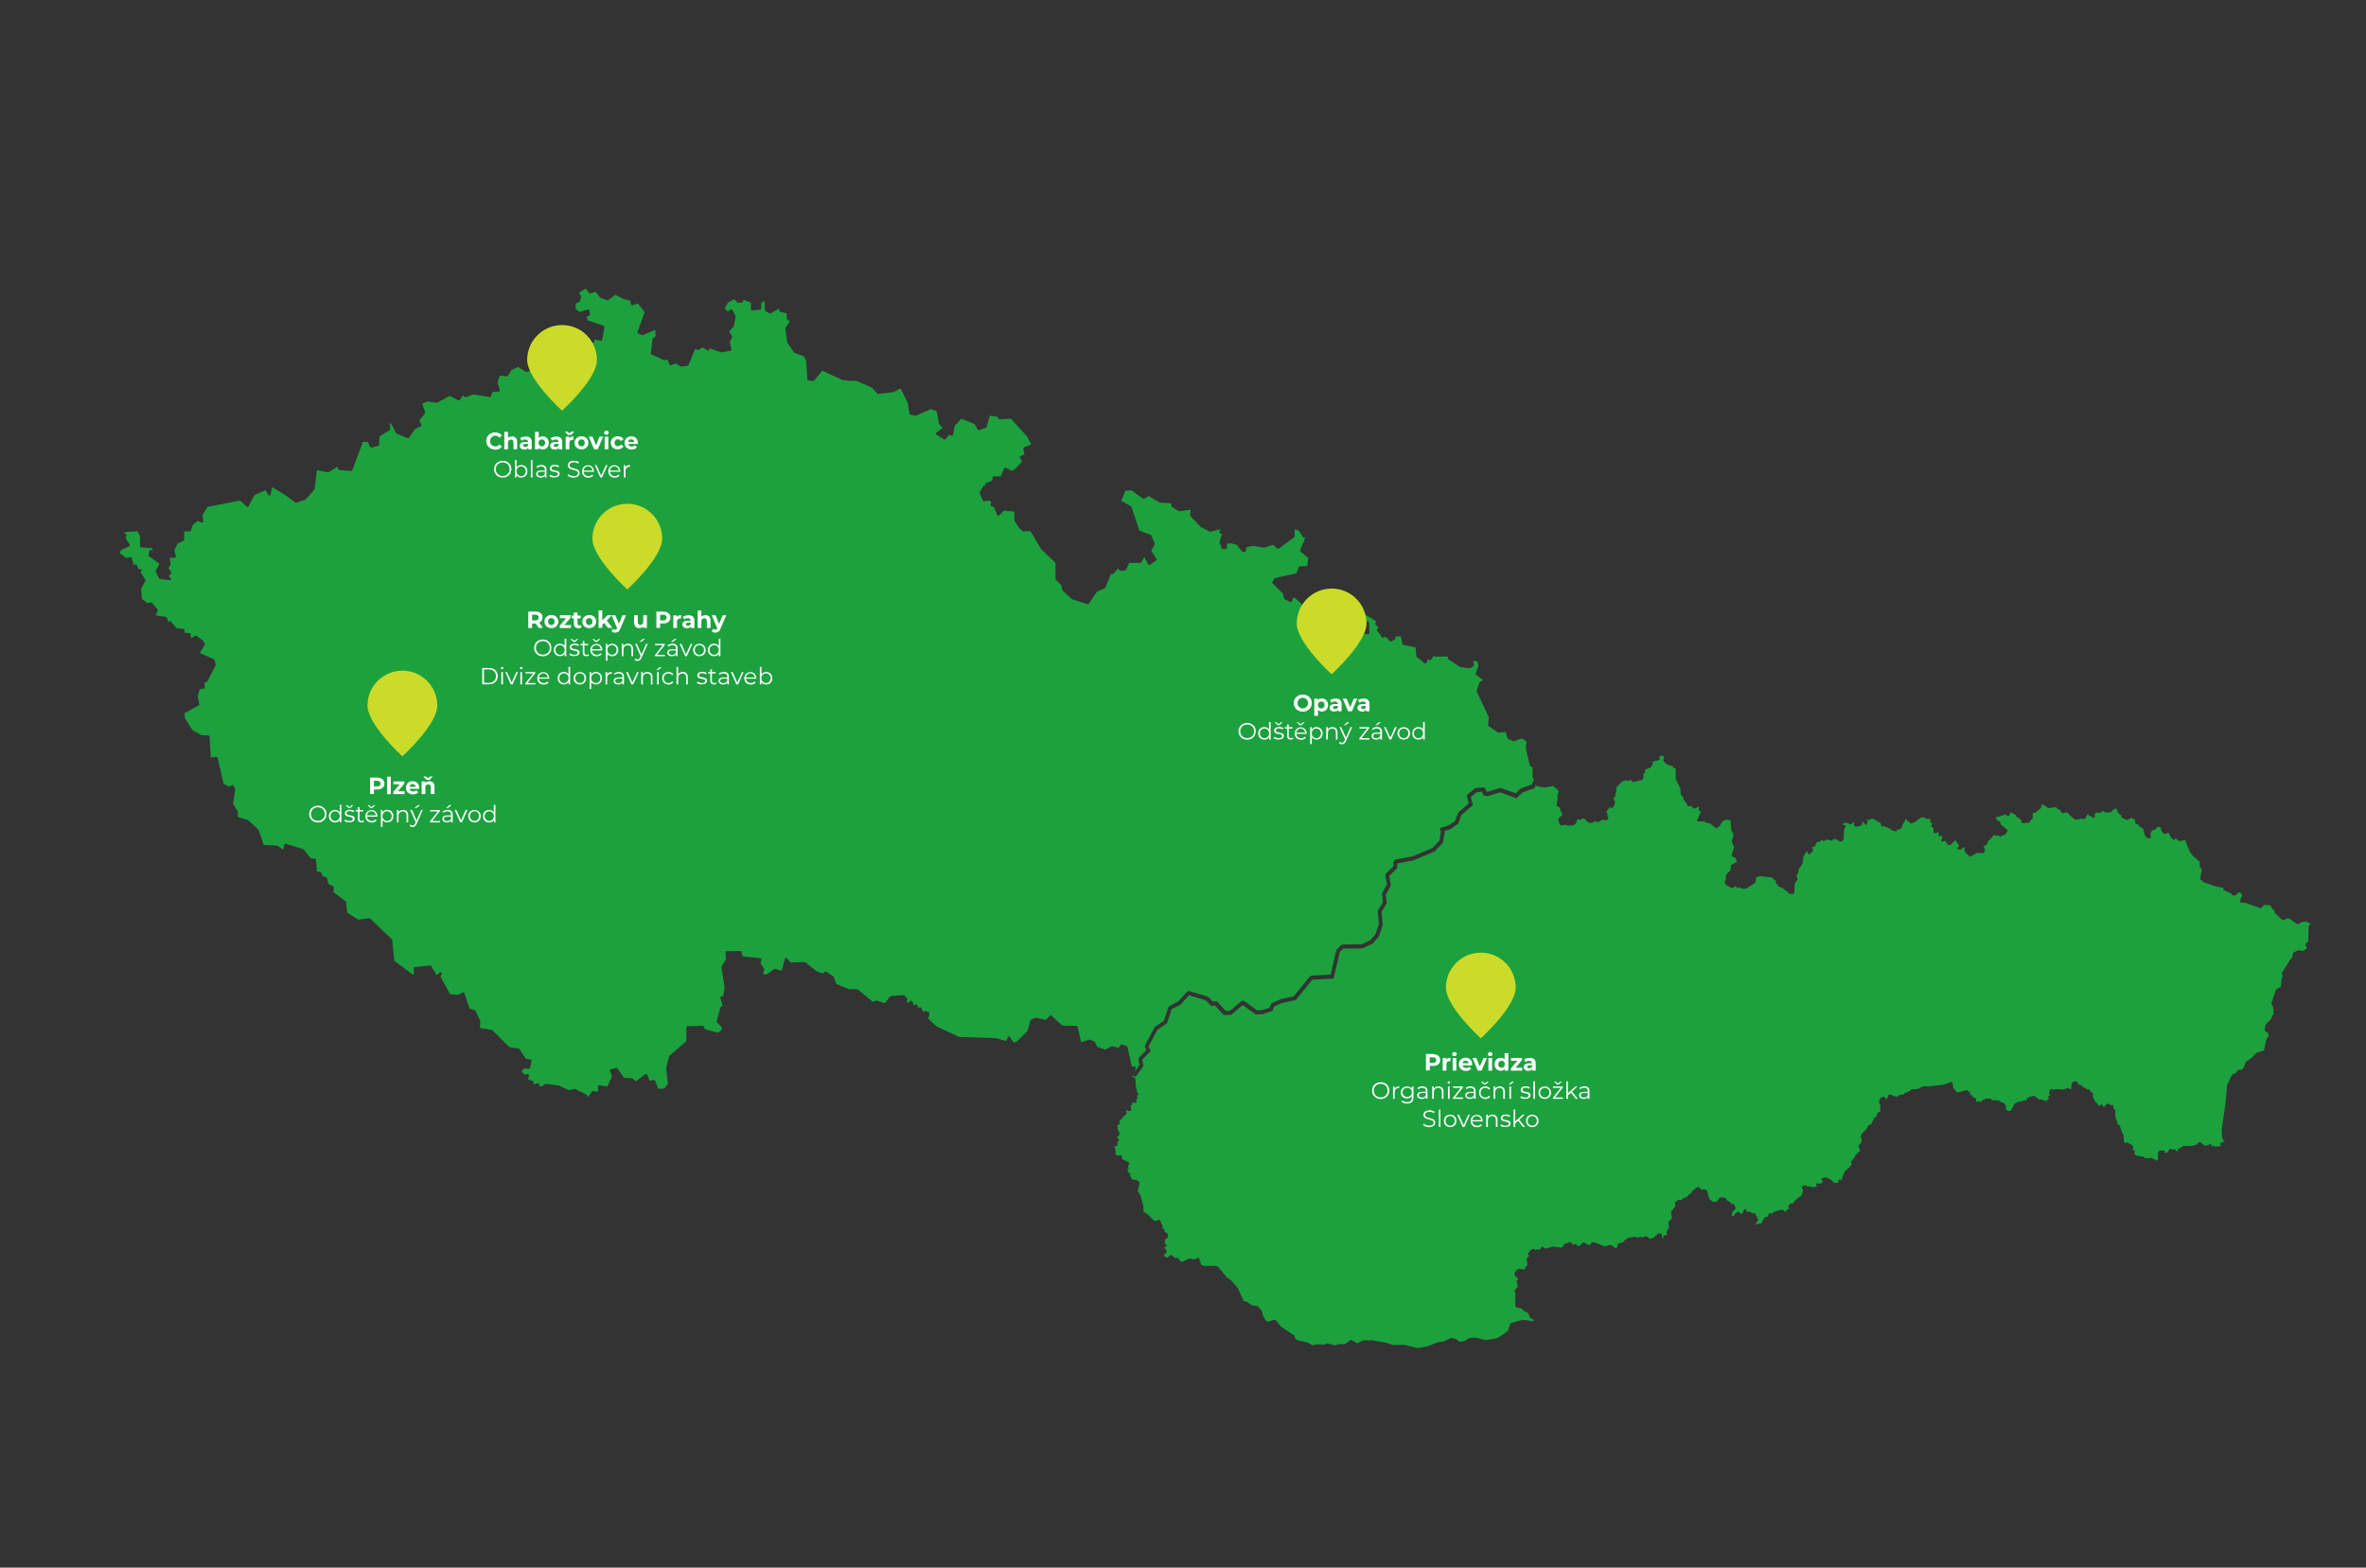 <?xml version="1.0" encoding="UTF-8"?>
<svg xmlns:dc="http://purl.org/dc/elements/1.1/" xmlns:mapsvg="http://mapsvg.com" xmlns:rdf="http://www.w3.org/1999/02/22-rdf-syntax-ns#" xmlns:svg="http://www.w3.org/2000/svg" xmlns="http://www.w3.org/2000/svg" xmlns:xlink="http://www.w3.org/1999/xlink" version="1.1" id="Vrstva_1" x="0px" y="0px" viewBox="0 0 3018.2 2000" style="enable-background:new 0 0 3018.2 2000;" xml:space="preserve">
<rect x="0" y="0" width="3018.2" height="2000" fill="#333333" stroke="none"/>
<style type="text/css">
	.st0{fill:#1CA13E;}
	.st1{fill:#CBDB2A;}
	.st2{fill:none;}
	.st3{fill:#FFFFFF;}
</style>
<g>
	<g id="Layer_1">
		<path class="st0" d="M2943.1,1175.4l-7.2,1l-3.3,2.4c-0.3,0.2-0.6,0.3-1,0.2l-1.5-0.3c-0.2,0-0.3,0-0.5-0.2l-9.4-6.7h-2.7l-4,1.9    c-0.2,0-0.5,0.2-0.8,0l-1.5-0.3c-0.2,0-0.4-0.2-0.6-0.3l-8.4-8.2c-0.2-0.2-0.3-0.4-0.4-0.7l-0.4-2.9l-2-1c-0.2,0-0.4-0.3-0.5-0.5    l-2.8-4.8l-7.8-0.5l-3.7,3.8c-0.3,0.3-0.8,0.5-1.3,0.3l-18.5-6.6l-5.8-0.4c-0.6,0-1.1-0.6-1.1-1.2v-2.7c0-0.2,0-0.4,0.1-0.6    l2.1-4.1l-0.7-2.6l-1.4-1.3l-2.7-0.4l-2.7,2.9c-0.1,0-0.3,0.3-0.5,0.3l-2.3,0.8c-0.4,0-0.9,0-1.2-0.3l-2.6-2.5l-8.9-4.1    c-0.4-0.2-0.6-0.5-0.7-0.9l-0.3-2.3l-9.4-1.6h-0.2l-15-5.4c-0.1,0-0.3,0-0.4-0.2l-4.1-3.4c-0.4-0.3-0.5-0.8-0.4-1.2l2.4-11.6    l-2.6-2.6c-0.2-0.2-0.4-0.6-0.4-0.9l0.2-6.2l-8-6.7c0,0-0.1,0-0.2-0.2l-4.3-5.3c-0.1,0-0.1-0.2-0.2-0.3l-5.8-14.8l-1-0.4l-6.1,1.3    c-0.4,0-0.8,0-1.1-0.3l-3.3-2.7h-1.8l-0.6,0.9c-0.2,0.3-0.6,0.4-0.9,0.5c-0.4,0-0.7,0-0.9-0.4l-2.6-2.7c-0.1,0-0.2-0.2-0.2-0.3    l-2.5-5.2l-1.8-0.5l-1.5,1.3c-0.2,0.2-0.6,0.3-0.9,0.3h-1.6c-0.3,0-0.7-0.3-0.9-0.6l-3-3.9c-0.2-0.2-0.3-0.5-0.3-0.7v-2.5    l-1.2-1.4l-3.1,0.2l-3.2,3c-0.1,0-0.3,0.2-0.4,0.3l-3.7,1.4l-1.9,3.4l0.3,5.3c0,0.4-0.1,0.8-0.5,1c-0.3,0.2-0.7,0.3-1.1,0.2    l-3.3-1c-0.3,0-0.5-0.3-0.7-0.5l-2.4-3.7c-0.1,0-0.2-0.3-0.2-0.5l-1.1-6.7l-5-3c-0.2,0-0.3-0.2-0.4-0.4l-1.6-2.4h-1.7    c-0.6,0-1.1-0.3-1.2-0.9l-1.1-5.1l-4.6-2.2l-4.3,2.8c-0.3,0.2-0.8,0.3-1.1,0l-6.1-2.5c-0.5-0.2-0.8-0.6-0.8-1.1v-2    c-0.1,0-3.6-2.7-3.6-2.7c-0.2,0-0.3-0.3-0.4-0.5l-2.6-5.9l-3.4,1.1l-2.9,3.3c-0.3,0.3-0.8,0.5-1.2,0.4l-1.3-0.3l-0.9,0.8    c-0.3,0.3-0.7,0.3-1.1,0.3l-4.2-1c-0.2,0-0.4,0-0.5-0.3l-1.6-1.4l-2.9,2.6c-0.3,0.2-0.6,0.3-1,0.3l-4.8-0.7l-2.2,2.7l0.8,1.5    c0.2,0.5,0.2,1-0.2,1.4l-0.9,1c-0.4,0.4-1.1,0.5-1.6,0.2l-6.5-4.4h-0.3l-3.2,5.5c-0.3,0.4-0.8,0.7-1.3,0.6l-4.2-0.7l-2.6,1.3h-4.1    c-0.3,0-0.6,0-0.8-0.2l-7.2-5.8c-0.2,0-0.3-0.3-0.4-0.5l-0.8-2l-4.1-0.4l-3,0.9c-0.6,0.2-1.2,0-1.5-0.7l-1.3-3l-3.5-1.7    c-0.2,0-0.4-0.3-0.5-0.4l-1-1.6l-2.5-0.4l-7.3,1.2c-0.3,0-0.6,0-0.9-0.2l-7-4.7h-0.8l-1.4,4.4c-0.1,0.2-0.2,0.4-0.4,0.6l-6.5,5.4    c-0.4,0.3-0.9,0.4-1.3,0.2l-1-0.5l-1.8,3.2l0.8,3.2c0.1,0.4,0,0.8-0.3,1.1l-4.9,5.9c-0.4,0.4-1,0.6-1.5,0.3l-1.3-0.6l-1.7,0.9    c-0.2,0-0.4,0.2-0.6,0l-3.2-0.2c-0.6,0-1.1-0.5-1.1-1.1l-0.3-2.4l-3.6-3.4l-1.8-0.5c-0.4,0-0.7-0.4-0.8-0.7l-0.9-2.3l-6.3-3.1    h-0.4l-1.5,4c-0.1,0.3-0.4,0.6-0.7,0.7s-0.7,0-1,0l-3.8-2.2l-8,3.1h-0.4l-2.6,0.2l-0.5,0.8l1.2,3.6l3.6,1.3    c0.5,0.2,0.8,0.6,0.8,1.2v2l8.8,7.7c0.5,0.4,0.6,1.1,0.2,1.6l-3,4.3c-0.2,0.3-0.5,0.5-0.8,0.5l-3,0.4l-1.3,1.4    c-0.2,0.3-0.5,0.4-0.9,0.4s-0.7-0.2-0.9-0.4l-1.4-1.6l-2,0.9c-0.4,0.2-0.8,0-1.2,0l-1.9-1.2h-0.6l-6.2,6.8    c-0.2,0.2-0.4,0.3-0.6,0.4l-0.9,0.2l-1,4.1c-0.1,0.4-0.3,0.7-0.6,0.8l-4.1,2.1l1.8,5.1c0.1,0.4,0.1,0.8-0.2,1.1l-1.5,2.1    c-0.2,0.3-0.6,0.5-1,0.5l-7.3-0.2l-8.4,4.5c-0.5,0.2-1,0.2-1.4-0.2l-4.8-4.3c-0.1,0-0.2-0.3-0.3-0.4l-1.4-3    c-0.1-0.3-0.1-0.6,0-0.9l0.5-1.6l-0.8-1.3l-2.1,0.5l-1,1.6c-0.2,0.4-0.7,0.6-1.1,0.6h-3.2c-0.5,0-0.9-0.4-1.1-0.8    c-0.2-0.4-0.2-0.9,0.1-1.3l2-2.7l-4.3-6.4h-1.4l-4.5,5c-0.2,0.3-0.6,0.4-1,0.4h-2.6c-0.4,0-0.7-0.3-0.9-0.6l-3.1-4.5l-3.4,1.1    c-0.4,0-0.9,0-1.2-0.3s-0.5-0.8-0.3-1.2l1.1-4.1l-0.6-1.5c-0.1-0.2-0.1-0.4-0.1-0.5l-3,0.3c-0.4,0-0.8,0-1-0.4    c-0.3-0.3-0.3-0.7-0.2-1.1l0.9-3.2l0,0l-5.7,1.1c-0.4,0-0.8,0-1-0.3c-0.3-0.2-0.5-0.6-0.4-1v-4.8c0.1,0-2.7-2.6-2.7-2.6    c-0.5-0.4-0.5-1.1-0.1-1.6l1.6-2.1l-2.4-1.2c-0.5-0.2-0.8-0.8-0.7-1.4l0.5-2.7l-0.6-0.9l-2.9,0.6h-0.9l-3.4-1.9l-3.7-0.6l-8.5,6.4    c-0.1,0-0.2,0-0.3,0.2l-4,1.4c-0.4,0-0.9,0-1.2-0.2l-6.8-5.7l-0.6,3.2c0,0.2-0.1,0.4-0.2,0.5l-2.5,3.3l-0.6,3.2    c0,0.2-0.2,0.5-0.3,0.6l-2.7,2.7c-0.3,0.3-0.7,0.4-1.1,0.3l-1.8-0.3l-1.1,1.9c-0.3,0.5-0.8,0.7-1.3,0.6l-4.6-1    c-0.2,0-0.4-0.2-0.6-0.3l-2.4-2.3l-6.9-2.8h-2.9c-0.5,0-1-0.5-1.1-1l-1.1-3.9l-2.2-0.5c-0.1,0-0.3,0-0.4-0.2l-5.8-3.9h-4v0.2    c-0.1,0.4-0.4,0.7-0.8,0.9l-1,0.4h-1l-2.6-1.4v0.9c-0.1,0,0.8,0.3,0.8,0.3c0.6,0.2,1,0.8,0.8,1.5l-1,4.1c-0.1,0.5-0.6,0.9-1.1,0.9    s-1-0.3-1.2-0.7l-1-2.3l-1.7-1l-0.4,0.4l-0.5,3c-0.1,0.4-0.4,0.8-0.8,0.9l-4.9,1.9h-0.7l-3-0.5c-0.6,0-1-0.6-1-1.2v-3.9    c-0.1,0-0.7-0.6-0.7-0.6l-2.1,2.6c-0.3,0.4-0.8,0.6-1.3,0.4l-6.8-2l-2.4,0.6l-1,2.6l2.3-0.2c0.4,0,0.8,0.2,1.1,0.5    c0.2,0.3,0.3,0.8,0.1,1.2l-2,4.7l-0.4,11.5c0,0.3-0.1,0.5-0.3,0.7l-1.8,2.1c-0.2,0.3-0.6,0.4-0.9,0.4h-2c-0.3,0-0.6,0-0.8-0.3    l-2.9-2.4l-3.3-0.4l-1.4,0.2l-1,1.3c-0.3,0.4-0.8,0.5-1.2,0.4l-6.4-1.4l-2.5,1.8c-0.5,0.3-1.2,0.3-1.6,0l-1.7-1.7l-1.9,2.1    c-0.1,0.2-0.3,0.3-0.5,0.3l-4.3,1.3l-2.3,5c-0.2,0.4-0.6,0.7-1,0.7l-2.5,0.2l-0.2,0.4l1.5,3.3c0.2,0.5,0.1,1-0.3,1.4l-3.9,3.9    c-0.3,0.3-0.7,0.4-1.1,0.3c-0.4,0-0.7-0.3-0.9-0.7l-1.8-3.7l-4.4,7.2l-0.9,8.5c0,0.2-0.1,0.4-0.2,0.6l-5,7.2l-0.6,4.6    c0,0.2-0.1,0.4-0.3,0.6l-1.8,2.2l1.4,5.4c0.1,0.5,0,0.9-0.4,1.2l-1.8,1.5l-1.7,4.3l-0.3,10.4c0,0.7-0.6,1.2-1.2,1.2h-4.3    c-0.3,0-0.5-0.2-0.7-0.4l-8.4-6.8l-4.6-1.9c-0.2,0-0.4-0.2-0.5-0.3l-3.5-4.2c-0.2-0.3-0.3-0.6-0.3-0.9l0.2-1.8l-5.3-4.6l-10.3-1.3    l-5.5-0.5l-4.4,1.9l-0.5,5.7c0,0.3-0.2,0.7-0.5,0.9l-11.7,7.4h-5.5c-0.3,0-0.5,0-0.7-0.2l-2.2-1.6l-1.8,0.9    c-0.5,0.2-1,0.2-1.4-0.2l-2.4-2.1l-1.8,1.8c-0.2,0.2-0.5,0.4-0.8,0.4h-2.8c-0.4,0-0.7,0-1-0.3l-1.9-2.1l-2.2-0.5    c-0.3,0-0.6-0.3-0.7-0.5l-2-3c-0.2-0.4-0.3-0.8-0.1-1.2l1.9-4.4l-0.6-3.5c-0.1-0.4,0.1-0.8,0.3-1l5.7-6l0.7-5.9    c0-0.4,0.3-0.7,0.6-0.9l7.2-3.9l-2.5-5.5l-2.9-0.8c-0.4,0-0.7-0.4-0.8-0.7l-0.6-1.5c-0.1-0.3-0.1-0.6,0-0.9l3.3-9.8l-2-2.6    c-0.1,0-0.2-0.3-0.2-0.5l-1.1-4.5c-0.1-0.2,0-0.5,0.1-0.7l1.6-4l0.3-4.4l-2.7-4.8c-0.1-0.2-0.2-0.4-0.2-0.6l-0.4-11.3l-5-1.2    l-4.2,1.5l-1.8,1.3l-3.1,5.3c-0.1,0.2-0.2,0.3-0.4,0.4l-3.2,2.2c-0.4,0.3-1,0.3-1.4,0l-8-6.3l-1.3,0.2h-0.7l-5-2.3h-7.6    c-0.4,0-0.8-0.3-1-0.7c-0.2-0.3-0.3-0.8-0.1-1.2l4.7-10.3l-2.4-2.2c-0.3-0.3-0.4-0.7-0.4-1.1l0.5-3.8l-5.5,2.9    c-0.5,0.2-1,0.2-1.4-0.2l-3.6-3.4l-3.1,0.7c-0.3,0-0.7,0-0.9-0.2c-0.3-0.2-0.5-0.4-0.5-0.8l-0.6-2.4l-3.4-3.9    c-0.1-0.2-0.2-0.3-0.3-0.5l-0.7-3.3l-3-3.6c-0.2-0.2-0.3-0.4-0.3-0.7l-0.6-7.4l-5.8-11.7c-0.1-0.2-0.1-0.4-0.1-0.6v-13.1    c0.1,0-2.1-0.7-2.1-0.7c-0.3,0-0.5-0.3-0.7-0.5l-1.5-2.3l-2.8-0.2h-0.5l-5.6-3.1c-0.2,0-0.3-0.2-0.4-0.4l-2.1-3    c-0.2-0.3-0.3-0.8-0.1-1.2l1.2-2.9l-1.6-2.3l-1.9,0.7h-0.8l-1.3-0.4l-0.5,1l0.3,3.1c0.1,0.6-0.3,1.1-0.9,1.3l-7.2,1.9l-0.9,0.8    l-0.3,3.3c0,0.2-0.1,0.4-0.2,0.6l-1.9,2.7c-0.1,0.2-0.3,0.4-0.6,0.4l-6.9,2.6l0.3,2.8c0,0.4-0.1,0.8-0.4,1l-1.9,1.8l0.4,3.7    c0,0.3,0,0.5-0.1,0.7l-1.5,2.7c-0.2,0.3-0.5,0.5-0.8,0.6l-11.2,2.6c-0.3,0-0.7,0-0.9-0.2c-0.3-0.2-0.5-0.5-0.5-0.8l-0.3-1.4    l-0.9-0.4l-2.8,1.2h-0.8l-3.2-0.8l-2.1,1.2c-0.2,0-0.4,0.2-0.6,0.2h-2.1l-0.4,1.2c-0.1,0.2-0.2,0.4-0.3,0.5l-6.3,5.8v5.9    c0.1,0.4,0,0.7-0.3,0.9l-1.2,1l0.7,1.2c0.2,0.4,0.2,0.9,0,1.3l-2.9,4.6l1.9,3.5c0.1,0.3,0.2,0.6,0.1,0.9l-0.8,3.6    c0,0.2-0.1,0.3-0.2,0.4l-1.8,2.6c-0.3,0.4-0.8,0.6-1.3,0.5l-2.7-0.7l-4.2,5.2v1l1.1,1c0.3,0.3,0.4,0.6,0.4,1l-0.2,3l1.1,1.5    c0.4,0.5,0.3,1.2-0.1,1.6l-2,2c-0.3,0.3-0.8,0.5-1.3,0.3l-3.5-1.1l-6.1,3.4c-0.4,0.2-1,0.2-1.4,0l-2.4-1.8l-1.2,1.5    c0,0.2-0.3,0.3-0.6,0.4l-2.5,0.9h-0.6l-3.2-0.4c-0.3,0-0.5-0.2-0.7-0.3l-4.8-4.6l-3.2-0.4l-0.6,1.1c-0.2,0.5-0.7,0.7-1.3,0.7    l-4-0.5l-1.3,2.4l0.3,0.7c0.2,0.5,0,1-0.3,1.3l-3.1,2.8c-0.2,0.2-0.5,0.3-0.8,0.3l-6.7,0.3h-0.6l-2.8-1.3l-4.5,1.3    c-0.5,0-1,0-1.3-0.4l-1.8-2.3c0-0.2-0.2-0.3-0.3-0.5l-1-4.8c0-0.4,0-0.9,0.4-1.2l3.9-3.6l0.8-3l-1.8-2.1c0,0-0.2-0.3-0.2-0.4    l-1.6-5.2l-2.9-1c-0.6-0.2-0.9-0.7-0.8-1.3l1.1-7.8c0-0.2,0-0.4,0.3-0.6l0.6-0.7l-1.2-1.8c-0.2-0.3-0.3-0.7,0-1.1l2.3-6.5h-0.5    c-0.4,0.2-0.7,0-1,0s-0.5-0.5-0.5-0.9v-1.4l-3.6-1.8c-0.2,0-0.3-0.2-0.4-0.3l-1.4-1.8l-10.8,1.8h-0.3l-6.5-0.7    c-0.3,0-0.5,0-0.7-0.3l-1.1-1.1l-2.7,0.8c0-1.3,0.2-2.2,0.3-3l-2,5.1l-15.4,5.6l-7.8,7.5l-20.7-7.6l-15.9,4.8l-5.6-0.9l-1.5-4.8    l-7.1,0.8l-7.4,6.1l2.8,10.1l-14.8,12.9l-4.2,11.2l-10.3,7l-7.1,2.1l0.3,1.1l-2.1,13.5l-10.5,11.4l-27.4,11.5l-20.5,3.9v5.9    l-10.2,9.9l2.1,12.1l-6.5,12l1.3,10.7l-6.7,11.1l1.5,16.6l-4.8,14.5l-8,9.3l-12.6,6.2l-25,0.4l-4.4,4.3l-7.9,33.9l-27.2,1.4    l-21,25.9l-18.1,3.9l-9.5,4.3l-2.2,5.8l-12.9,4l-8.4,0.5l-16.6-12.1l-14.7,12.5l-9.5,0.3l-11.5-12.4l-4.1,1.1l-7.5-7.5l-21.4-6.4    l-10.6,11.9l-11.5,5.9l-5.9,17.9l-12,8.2l-11.4,21.1l2.7,6.2l-10.8,10.8l1.4,8.4l-9.9,13.6l-4-1.7l-0.4,1.4l3.6,1.5l1,5.7v0.4    l-0.5,2.5l0.9,0.8c0.4,0.3,0.5,0.8,0.4,1.3s-0.6,0.8-1.1,0.9h-0.3l1.8,2.8c0,0.2,0.2,0.5,0.2,0.7v2.8l1.8,2.2    c0.2,0.3,0.3,0.6,0.3,1s-0.3,0.7-0.6,0.9l-1.6,0.9v0.4l0.9,0.6c0.2,0-0.2,1.8-0.5,3.4h-0.3l-0.9,1l0.5,2.2c0,0.4,0,0.7-0.2,1    s-0.6,0.5-0.9,0.5h-2.8c-0.5,0-0.9,0-1.1-0.5l-0.9,0.5l0.2,1.8c0,0.6-0.3,1.2-1,1.4l-1.2,0.2l1.1,5.3c0,0.6-0.3,1.2-0.9,1.4    l-1.5,0.4c-0.3,0-0.7,0-1-0.2l-1.5-1l-1.5,0.6l-0.4,0.9l1,2c0.3,0.5,0,1.1-0.3,1.5l-4.9,4.1l-1.2,2.4c0,0.3-0.4,0.5-0.6,0.6    l-1.7,0.7l-0.7,1.8l0.7,1.4c0.3,0.6,0,1.3-0.5,1.6l-2.7,1.6l0.6,5.8l2.4,4.7c0.2,0.5,0.2,1-0.2,1.4l-2.7,2.8l0.2,2l1.1,0.6    c0.6,0.3,0.8,1,0.5,1.6l-1.9,3.8v2.9c0,0.7-0.6,1.2-1.2,1.2h-3l1.7,3.4v0.5l0.4,6.6l1.7,1.4l5-0.3c0.4,0,0.7,0,0.9,0.4    c0.2,0.2,0.4,0.6,0.4,0.9v3.4l8.8,4.4c0.3,0,0.5,0.4,0.6,0.7v0.9l-1.9,3.7l0.9,1.3c0.3,0.3,0.3,0.8,0.2,1.2    c-0.2,0.4-0.5,0.7-0.9,0.8l-1,0.2l2.2,5h0.2c0.5-0.3,1.1-0.2,1.5,0.2s0.4,1,0,1.5l-0.7,1.1l3.3,5.1l5.6,0.8c0.2,0,0.5,0,0.7,0.3    l2.7,2.4c0.3,0.3,0.5,0.8,0.4,1.2l-2.5,10.5l3.5,5.1c0,0,0,0.2,0.2,0.4l3.6,13.9v6.2l4.6,3.2h0.2l8.5,8.4l2.5,0.4l4.1-1.2    c0.6-0.2,1.2,0,1.5,0.7l3.2,7.5c0.2,0.5,0,1.2-0.5,1.5l-0.5,0.3l0.8,1l1.5,0.3c0.4,0,0.7,0.3,0.9,0.6c0.2,0.3,0.2,0.7,0,1.1    l-0.5,1.1l0.5,0.7l4.1,2.7c0.3,0.2,0.5,0.5,0.5,0.9s0,0.7-0.3,1l-0.5,0.5l0.7,1.2c0.3,0.6,0.2,1.3-0.4,1.7l-3.9,2.7l0.7,1    c0.3,0.4,0.3,0.9,0,1.3l-1.1,2l2.5,1.5c0.3,0.2,0.5,0.5,0.6,0.9c0,0.4,0,0.8-0.4,1l-3.2,3l2.2,1c0.3,0,0.5,0.4,0.6,0.6l0.9,2.1    c0.2,0.4,0,0.9-0.2,1.3l-3.8,4.4l4,2.9l4.9-3.5c0.5-0.3,1.2-0.3,1.6,0l3.4,3.4h3.4c0.3,0,0.6,0.2,0.9,0.5l4.7,5l9.8-4.7    c0.2,0,0.5-0.2,0.8,0l6.1,1.3l4.1-2.1c0.3-0.2,0.7-0.2,1,0c0.3,0,3.2,8.6,3.3,8.9l3.8,1.6l14-0.3h0.4l2.7,0.9    c0.2,0,0.4,0.2,0.5,0.4l11.8,14l4.2,2.7c0,0,0.2,0,0.3,0.2l8.7,10c0,0,0,0.2,0.2,0.3l7.5,16.2l3.4,1.1h0.3l7.2,4.8l6.4,0.6    c0.3,0,0.6,0.2,0.8,0.4l4.9,5.8c0,0,0.2,0.3,0.2,0.5l1.3,5.3l4.3,7.5l1.9,0.7l8.7-2.6c0.5,0,1,0,1.3,0.4l6.8,8.3l12.8,8.6    c0,0,0.2,0,0.2,0.2l5.2,3.4l-1.2,1.2l3.4,3.9l13.9,3.1c0,0,0.3,0,0.4,0.2l5.3,3.4l5.9-1.3h0.3l9.2,0.3l3.3-1.5h0.8l10,2.6l3.6-1.5    h0.4l8.6-0.4l6.5-4.9c0.4-0.3,0.9-0.3,1.3,0l7.7,4.2l6.6-3.7c0.2,0,0.4-0.2,0.6-0.2h12l17.2,3.1h0.2l8.8,2.9l14.1-0.3h0.3    l17.1,4.2l12.4-2.3l13.3-5.2h0.3l6.9-0.9l9.4-4.5c0.3,0,0.5-0.2,0.8,0l5.8,1.4c0.2,0,0.3,0,0.5,0.2l3.9,3l1.3,0.2l5.4-1.1l6-3.6    c0.2,0,0.4-0.2,0.6-0.2l7.1-0.3h0.3l13,3.1l12.2-1.9l4.5-1.9l11.3-7.9l3.2-9.3c0-0.4,0.4-0.7,0.8-0.8l14.7-4.1h0.5l13.5,2l0.3-1.9    l-4.5-2.6c-0.2,0-0.4-0.4-0.5-0.6l-2.1-5.6l-5.7-2.7c-0.2,0-0.4-0.2-0.5-0.4l-1.7-2.4l-7.2-1.7c-0.5,0-0.9-0.5-0.9-1.1l-0.6-5.5    c0-0.5,0.2-1,0.6-1.2l0,0l-0.8-4.3v-0.8l0.9-1.9l-0.4-0.5c-0.2-0.3-0.3-0.6-0.3-0.9s0.2-0.6,0.5-0.8l0.3-0.2l-1.6-3.2    c-0.2-0.4-0.2-1,0.2-1.3l4-4.7l-1.6-7.2c0-0.3,0-0.7,0.2-1s0.5-0.5,0.8-0.5h1l-0.8-2.7l-2.4-1.4c-0.2,0-0.4-0.3-0.5-0.5l-1.1-2.3    c-0.2-0.4-0.2-0.8,0-1.1l1.3-2.4c0-0.2,0.3-0.4,0.6-0.5l0.6-0.3v-0.4c0-0.4,0-0.7,0.4-1l1.5-1.2c0.3-0.2,0.6-0.3,1-0.3    s0.7,0.3,0.9,0.6v0.2l1.2-0.6c0.2,0,0.5-0.2,0.8,0l4.3,0.8l1.2-0.9v-1.3l1.2-1.8c0.2-0.3,0.6-0.5,1-0.5l0.7-3.2l-1.1-5.5    c0-0.4,0-0.8,0.3-1l2.7-3v-0.9l-0.8-0.4c-0.3-0.2-0.5-0.4-0.6-0.8c0-0.3,0-0.7,0.2-1l2.3-3.7c0-0.2,0.3-0.3,0.4-0.4l3.3-1.9    c0.4-0.2,0.9-0.2,1.3,0l2.3,1.5l2-0.9h3.9c0,0,0-0.3,0.2-0.5l1.6-2.6c0.2-0.4,0.6-0.6,1-0.6l0,0c0.4,0,0.8,0.2,1,0.6l0.7,1.1    l3.5,1l7.4-2.6h0.5l11.6,1.3l3.8-4.8c0.2-0.3,0.5-0.4,0.8-0.5l1.7-0.2l4.3-1.9l4.1,3.7l2.6-0.8c0.4,0,0.9,0,1.2,0.3l2.6,2.7l4-2.6    l0.7-1.4c0.2-0.4,0.5-0.6,0.9-0.7l1.7-0.3c0.3,0,0.6,0,0.9,0.2l4.5,2.9l2.6-0.2l1.5-2.5c0.2-0.3,0.6-0.6,0.9-0.6l2-0.2h0.6    l13.9,5.5l5.1-1.9h0.5l2.8,0.3c0.3,0,0.6,0.2,0.8,0.4l2.2,2.3l2.7,1l1.2-0.9l1.3-4.4c0.1-0.4,0.4-0.7,0.9-0.8l5.7-1.6l1.8-2.5    c0.1,0,0.2-0.3,0.4-0.3l4.6-2.7c0.1,0,0.3,0,0.4-0.2l7.8-1.1h0.7l2.3,1.1l4-1h0.7l2.5,0.8c0.1-0.5,0.5-0.8,0.9-0.9l3.2-0.7    c0.4,0,0.8,0,1.1,0.3l3.3,3.1l5.2-1.5l5.3-5.3c0.3-0.3,0.6-0.4,1-0.3l3,0.4c0.6,0,1.1,0.6,1.1,1.2v3.6c0.1,0,1.5,2,1.5,2l0.3-3.5    c0.1-0.7,0.6-1.2,1.3-1.1h2.1l1.6-1.3l-0.8-2.4c-0.1-0.3-0.1-0.6,0.1-0.9l3-5.8l-0.8-6.1c0-0.4,0.1-0.8,0.3-1l4.2-4.2l-1.2-7.8    c-0.1-0.3,0-0.7,0.3-1l5.3-6.6l-0.5-4.7c0-0.5,0.2-0.9,0.5-1.1l3.8-2.5c0.4-0.3,0.9-0.3,1.3,0l1.4,0.8l4.4-3.1    c0.1,0,0.2,0,0.4-0.2l3.2-0.9l3.5-4c0.1,0,0.3-0.3,0.4-0.3l1.8-0.8l1.5-2.7c0.1,0,0.2-0.3,0.3-0.4l6.1-4.7c0.5-0.4,1.2-0.3,1.6,0    l3.9,3.9l2.4-1h0.9l2.7,0.9c0.4,0,0.7,0.5,0.8,0.9l2.6,10.1l3.6,3.3l2.5,1l4-0.5l2.7-4.5c0.2-0.3,0.5-0.5,0.9-0.6l2.8-0.4h0.5    l3.9,1c0.4,0,0.7,0.3,0.8,0.7l1,2.2l3.9,2c0.2,0,0.4,0.3,0.5,0.5l1.5,2.6l2-0.5c0.6,0,1.2,0.2,1.4,0.7l1.8,4.3    c0.2,0.5,0.1,1-0.3,1.4l-3.7,3.6l-0.4,2c-0.1,0.3-0.2,0.5-0.4,0.7l-0.7,0.6l1.9,2.6l1.6-0.3l0.2-1.6c0-0.3,0.2-0.6,0.4-0.8    l3.8-3.2c0.5-0.4,1.1-0.4,1.6,0l3.1,2.7h1.1l2.8-5.6c0.2-0.4,0.7-0.7,1.2-0.7s0.9,0.3,1.1,0.8l1,2.6l4.2,0.2c0.3,0,0.5,0,0.7,0.3    l1.8,1.6l2.5-0.4c0.5,0,1,0.2,1.3,0.6l3.9,7.4c0.2,0.4,0.2,0.9-0.1,1.3l-2.8,4l-0.3,1.5c0.1,0,0.3,0,0.4-0.2l7-1.4l3.6-7    c0.2-0.3,0.5-0.6,0.9-0.6l2.9-0.5l2.7-4.4c0.3-0.5,0.9-0.7,1.4-0.5l2.4,0.8l0.5-1.1c0.1-0.3,0.3-0.5,0.6-0.6l3-1.5h0.2l7.1-2h0.8    l2.7,1.1c0.2,0,0.4,0.2,0.5,0.4l1.3,1.8l0,0l1.7-2.9c0.1-0.2,0.3-0.4,0.5-0.5l3.4-1.7l-1.3-0.6c-0.6-0.3-0.8-1-0.6-1.6l0.5-1.2    c0.1,0,0.1-0.3,0.2-0.4l2.2-2.2c0.3-0.3,0.7-0.4,1.1-0.4l1.8,0.3l3.5-4.5c0.1,0,0.1-0.2,0.2-0.2l7.8-6.1l1.6-6.3l-1.4-1.9    c-0.2-0.3-0.3-0.7-0.2-1.1l0.5-1.7c0.1-0.4,0.5-0.7,0.9-0.8l2.8-0.6c0.3,0,0.7,0,0.9,0.2l2.2,1.4l3.6-0.3c0.3,0,0.6,0,0.8,0.2    l1.4,1l6.1-0.9l-0.8-2.5c-0.1-0.4,0-0.8,0.2-1.2c0.3-0.3,0.7-0.5,1.1-0.4l3.4,0.5l2.3-0.8l1.3-2.5l-1.6-1.6    c-0.3-0.3-0.4-0.7-0.3-1.1c0.1-0.4,0.4-0.7,0.8-0.9l3.7-1.3h0.9l5.3,2.2c0.1,0,0.2,0,0.3,0.2l6.4,5l5-0.9l-0.8-1.9    c-0.2-0.4-0.1-0.8,0.1-1.2c0.2-0.3,0.6-0.5,1-0.5l3.8,0.2l0.6-4.9c0-0.4,0.2-0.7,0.6-0.9l1-0.6v-0.7c-0.1-0.3-0.1-0.5,0-0.8l1-2.1    c0.1,0,0.1-0.2,0.2-0.3l7.5-7.2l1.7-2.8l-1-1.5c-0.3-0.5-0.3-1.1,0.1-1.5l4.2-5l1.1-2.8c0.1-0.2,0.2-0.3,0.3-0.5l5.6-5.3l0.2-0.8    l-2-4.3c-0.2-0.4-0.1-0.9,0.1-1.2l3.7-5l0.3-3.3l-1.2-2.4c-0.1-0.3-0.2-0.5-0.1-0.8l0.8-3.5c0.1-0.2,0.2-0.4,0.3-0.6l6.3-6l2-4.4    c0.1-0.3,0.4-0.6,0.8-0.7l3.1-0.9l3.7-7.8l2-1.3l2.7-5.5c0.2-0.3,0.5-0.6,0.8-0.7l2.4-0.5l-0.3-6c0-0.2,0-0.3,0.1-0.5l0.8-1.9    l-1.6-1.8c-0.2-0.2-0.3-0.5-0.3-0.7l-0.3-3.7c0-0.3,0.1-0.6,0.3-0.9l1.9-2.3c0.1-0.2,0.3-0.3,0.5-0.4l2.9-1c0.5-0.2,1.1,0,1.4,0.4    l1.6,2.2l1.4,0.5l2.2-5.5c0.3-0.6,1-0.9,1.6-0.7l9.1,3.5l0.4-0.8c0.1-0.2,0.3-0.4,0.6-0.6l3.1-1.6h3.8l1.4-1.9    c0.2-0.2,0.4-0.4,0.7-0.5l3.1-0.6l1.5-1.5c0.2-0.2,0.5-0.3,0.9-0.4c0.3,0,0.6,0,0.9,0.4l0,0l1.8-2.2c0.2-0.3,0.6-0.4,0.9-0.4    l6.8-0.2l7.5-3.6h4.8c0.3,0,0.7,0.2,0.9,0.5l0.4,0.5l0.3-0.4c0.2-0.3,0.5-0.5,0.9-0.5l18.2-2l10.5-3.6c0.5-0.2,1,0,1.3,0.4    s0.4,0.9,0.1,1.4l-0.4,0.7c0.2,0,0.4,0,0.6,0.2c0.3,0.2,0.5,0.6,0.5,1v4c0.4,0,0.7,0.2,1,0.5l3.5,4.7l2.8,0.2l10-2.7    c0.4,0,0.8,0,1.1,0.3l2.6,2.3c0.2,0.2,0.3,0.3,0.4,0.6l1.2,3.8l0.4-0.3c0.3-0.3,0.8-0.4,1.2-0.2c0.4,0.2,0.7,0.5,0.8,1l0.3,1.9    l2.9,0.6c0.5,0,0.9,0.6,1,1.1l0.3,3.6l1,0.4l1.8-0.9c0.5-0.3,1.1,0,1.5,0.3l1,1.2l2.1-2.5c0.1-0.2,0.3-0.3,0.5-0.3l5.7-2.4h1    l1.6,0.8l0.4-0.3c0.5-0.5,1.2-0.5,1.7,0l1.6,1.6l2.2,0.6l1.7-0.5c0.4,0,0.8,0,1.1,0.2s0.5,0.6,0.5,1l0,0l1.6-0.9    c0.4-0.2,0.9-0.2,1.3,0l2.6,2l4.5,1.5c0.3,0,0.5,0.3,0.7,0.6l1.5,2.6c0.1,0.2,0.2,0.4,0.2,0.6l0.2,4.4l1.9,1.7l2.3,0.3l2.2-0.6    l4.5-8.6c0.1-0.2,0.3-0.4,0.6-0.6l6-2.6c0.4-0.2,1,0,1.3,0.2l0.9,0.9l1.2-1.5c0.3-0.4,0.9-0.6,1.4-0.4c0.2-0.2,0.4-0.4,0.6-0.5    c0.4,0,0.9,0,1.2,0.2l0.3,0.3l2.1-0.8v-1.6c0-0.4,0.2-0.8,0.5-1s0.7-0.3,1.1-0.2l1.1,0.3l0.7-1.3c0.3-0.6,1-0.8,1.6-0.6l1.5,0.7    v-0.2c0-0.6,0.5-1.1,1.1-1.1l1.7-0.2c0.3,0,0.6,0,0.8,0.2l6.7,4.9l0.5-0.4c0.3-0.3,0.8-0.3,1.2-0.2l6.4,2.3h0.8v-0.6    c-0.2-0.5,0-1,0.4-1.3l2.3-1.5l-1-1.9c-0.2-0.4-0.2-0.9,0.1-1.3s0.7-0.6,1.2-0.5h0.8l0.5-1.3l-1.3-1.3c-0.3-0.3-0.4-0.7-0.3-1.1    c0.1-0.4,0.4-0.7,0.8-0.9c-0.1,0-0.2-0.2-0.2-0.4c-0.1-0.4-0.1-0.8,0.1-1.1l1.2-2c0.3-0.4,0.7-0.6,1.2-0.6s0.9,0.4,1,0.9v0.3    c0.1,0,6.1-0.9,6.1-0.9h0.3l7.4,0.7l5.5-2h0.9l3.4,1.6l0.5-0.5l0.6-6.3c0-0.2,0.1-0.5,0.3-0.7l1.7-2.1c0.2-0.2,0.5-0.4,0.8-0.4    l2.7-0.4c0.5,0,0.9,0,1.2,0.5l2.6,3.9l2.8,0.6l0.6,0.3l3,3.1l1.1-0.2c0.5,0,1,0,1.2,0.6l1.1,1.8l2.5-0.5c0.3,0,0.7,0,0.9,0.2    c0.3,0.2,0.5,0.5,0.5,0.8l0.2,1.1h0.5c0.6,0,1.2,0.5,1.2,1.1v0.6c0.1,0,1.6,0.5,1.6,0.5c0.5,0.2,0.8,0.7,0.8,1.2v4    c-0.1,0,2.6,6.3,2.6,6.3l3.5,3.1c0.2,0.2,0.3,0.4,0.4,0.6l0.4,1.6h1.6l1.6-1.2c0.3-0.2,0.6-0.3,1-0.2c0.3,0,0.6,0.3,0.8,0.6l1.1,2    l1.9,0.3l1.3-2.4c0.1-0.2,0.3-0.4,0.5-0.5l2-1c0.4-0.2,0.9-0.2,1.3,0l2.6,2.1l1.6-0.6h1.1c0.3,0,0.5,0.5,0.6,0.9l0.4,3.8    c0.6,0,1.1,0.2,1.4,0.8l0.9,2.2c0.1,0.2,0.1,0.3,0.1,0.5l-0.4,6.3l0.4,0.2c0.5,0.3,0.8,0.9,0.6,1.5l-0.5,1.4l2.1,2.8    c0.3,0.3,0.3,0.8,0.1,1.2l-0.4,0.9l1.2,2.3l1.7,0.8c0.3,0,0.5,0.4,0.6,0.7l3.9,11.1c0.2,0,0.4,0,0.6,0.2c0.3,0.2,0.6,0.6,0.6,1    l0.3,7.8l1.7,2.2l2.3-0.5h0.9l5.4,3.2c0.2,0,0.4,0.3,0.5,0.5l1.1,2.2c0.2,0.4,0.2,0.8,0,1.2l-1.1,1.9l0.5,0.6h1.4    c0.3,0,0.7,0,0.9,0.3s0.4,0.6,0.3,1l-0.4,3.8l2.8,1.8l8.4,1.4c0.3,0,0.5,0.2,0.7,0.3l1.8,1.8l8.3-0.6c0.4,0,0.9,0.2,1.1,0.5    l0.8,1.2l3.1,0.4c0.3,0,0.6,0.2,0.8,0.5s0.3,0.6,0.2,1v0.2l1.8-0.9l0.2-9.7c0-0.3,0.1-0.5,0.3-0.7l1-1.3c0.2-0.3,0.6-0.5,1-0.5h5    c0.6,0,1.1,0.4,1.2,1l0.4,2.4v-0.2c0.4-0.6,1.1-0.8,1.7-0.6l0.9,0.4l0.6-1.3c0.2-0.3,0.5-0.6,0.8-0.7c0-0.3,0.1-0.5,0.3-0.8l1.6-2    c0.4-0.5,1-0.6,1.5-0.3l0.7,0.4c0.2-0.2,0.5-0.4,0.8-0.5c0.6,0,1.1,0.3,1.3,0.8l0.2,0.6l1.2-0.7c0.5-0.3,1.1-0.2,1.5,0.2l2.2,2.1    l1.3,0.3l0.5-0.7l-0.7-1.1c-0.3-0.4-0.3-0.9,0-1.3c0.2-0.4,0.7-0.6,1.2-0.6h1.1l3.5-2.7c0.2-0.2,0.4-0.2,0.7-0.3l9.5-0.5    c0.4,0,0.7,0,1,0.4c0,0,0.1,0,0.2,0l6.9-2l3-3c0.4-0.4,1.1-0.5,1.6,0l6.3,5.1l0.3-0.6c0.2-0.4,0.7-0.7,1.2-0.6l2.7,0.3l0.5-1.2    c0.2-0.4,0.5-0.6,0.9-0.7s0.8,0,1.1,0.3l2,2.1c0.2,0.2,0.3,0.4,0.3,0.6l0.2,0.8l0.8-1.2c0.2-0.3,0.6-0.6,1-0.5    c0.4,0,0.8,0.2,1,0.6l0.7,1.2l2-1c0.3,0,0.6-0.2,0.9,0l1.5,0.5l0.5-0.5c0.2-0.3,0.6-0.4,0.9-0.4h1.4l-0.8-2.6    c-0.2-0.6,0.1-1.3,0.8-1.5l4.5-1.6l0.3-0.9h-0.7c-0.5,0-1-0.3-1.2-0.8l-1.2-3c-0.1,0-0.1-0.3-0.1-0.4l-0.6-9.6v-0.2l4.9-34.3    l1.9-21.9c0,0,0-0.3,0.1-0.4l5.2-11.7c0.2-0.4,0.5-0.6,0.9-0.7h0.7v-1.6c0.2-0.6,0.7-1.1,1.3-1.1h2.4l3.4-4.3    c0.2-0.3,0.6-0.5,0.9-0.5h3.7l3.2-3.3l1.7-6c0.1-0.3,0.2-0.5,0.5-0.7l7.3-5.3l6.4-6.4c0.1,0,0.3-0.2,0.5-0.3l9-2.9l2.9-14.2    c0-0.2,0.1-0.4,0.3-0.6l2.4-2.7v-4.1c-0.1,0-4.4-3.4-4.4-3.4c-0.4-0.3-0.5-0.7-0.4-1.2l1.2-6.5c0-0.2,0.2-0.5,0.3-0.6l6.7-6.7    l1.4-4c0.1-0.2,0.1-0.3,0.3-0.4l1.7-1.9l-0.6-8.3l-2.2-4.9c-0.1-0.2-0.1-0.5-0.1-0.7l5.5-16.8l0.3-0.5c0.1-0.2,0.2-0.3,0.4-0.4    l5.8-3.3l1-10.6c0-0.2,0.1-0.3,0.2-0.5l1.4-2.4l-1.4-2.9c-0.2-0.4-0.2-0.8,0.1-1.2l11.1-17.5c0.1,0,0.2-0.2,0.3-0.3l1.7-1.3l1.1-6    c0.1-0.4,0.3-0.7,0.7-0.9l6.2-3c0.3,0,0.5-0.2,0.8,0l4.7,1.1l5.3-3.2l-1.8-4.9c-0.2-0.5,0-1,0.4-1.4l3.1-2.6l0.6-19.5    c0-0.3,0.1-0.6,0.3-0.8l2.3-2.4l-4.8-2.2l0.2-0.8L2943.1,1175.4z"></path>
		<path class="st0" d="M1448.7,1361.2v2l-1.2,4l6-8.2l-1.1-6.8c-0.2-1.3,0.2-2.6,1.1-3.5l8.8-8.8l-1.5-3.6c-0.5-1.1-0.4-2.4,0.2-3.5    l11.7-21.8c0.3-0.6,0.7-1,1.3-1.4l10.8-7.4l5.5-16.7c0.3-1,1-1.8,2-2.3l11-5.7l10.4-11.7c1-1.2,2.7-1.6,4.1-1.2l22.3,6.7    c0.6,0.2,1.2,0.5,1.7,1l5.6,5.6l1.9-0.5c1.5-0.4,3,0,4,1.1l10.3,11.2l5.5-0.2l13.9-11.8c1.4-1.2,3.4-1.3,4.9-0.2l15.8,11.6    l6.3-0.4l9.7-3.1l1.4-3.9c0.4-1,1.1-1.8,2.1-2.2l10.6-4.8l16.6-3.6l20.2-24.9c0.7-0.9,1.8-1.4,2.9-1.5l23.9-1.3l7.1-30.5    c0.2-0.7,0.6-1.4,1.1-2l4.9-4.8c0.7-0.7,1.7-1.1,2.7-1.1l24.3-0.4l10.7-5.2l6.6-7.8l4.2-12.6l-1.4-15.9c0-0.8,0-1.7,0.6-2.4l6-9.9    l-1.2-9.3c0-0.8,0-1.7,0.4-2.4l5.8-10.7l-1.9-10.9c-0.2-1.3,0.2-2.6,1.2-3.6l9.1-8.8v-4.6c0-2,1.2-3.6,3.2-4l21.1-4l25.7-10.8    l8.8-9.5l1.7-10.9l-1.5-4.8l11.2-3.4l8.3-5.7l3.8-9.9c0.2-0.6,0.6-1.2,1.1-1.6l12.6-11l-2.1-7.7c-0.4-1.5,0-3.2,1.3-4.2l8.2-6.7    c0.6-0.5,1.3-0.8,2.1-0.9l8.2-0.9c1.9-0.2,3.7,0.9,4.3,2.8l0.8,2.6l1.4,0.2l15.1-4.6c0.8-0.2,1.7-0.2,2.5,0l18.1,6.6l5.7-5.5    c0.4-0.4,0.9-0.7,1.4-0.9l13.5-4.9l2.7-6.9l-1.3-1.1c-0.3-0.3-0.5-0.7-0.5-1.2v-12.9l-2.3-0.7c-0.5,0-0.9-0.6-1.1-1.1l-5.2-22.2    v-0.5l1-8.2l-6.1-3.9l-10.1,3.5h-1.1l-6.3-2.9c-0.4-0.2-0.7-0.5-0.8-1l-2.1-7.7l-9.6,0.5c-0.3,0-0.7,0-0.9-0.3l-11.5-8    c-0.4-0.3-0.7-0.8-0.6-1.4l0.9-9.7l-15.4-32.9c-0.2-0.4-0.2-0.8,0-1.1l3.4-10.1c0-0.3,0.3-0.6,0.6-0.8l4-2.6l-8.8-6.5    c-0.5-0.4-0.7-1.1-0.5-1.7l3.5-9.8l-1.4-5.5l-5.5-1.2l1.3,4.8c0.2,0.6,0,1.2-0.5,1.5l-3.7,3c-0.3,0.3-0.7,0.4-1.1,0.3l-11.7-1.2    c-0.2,0-0.5,0-0.7-0.2l-15-10c-0.3-0.2-0.6-0.6-0.6-1l-0.5-2.8l-15,0.6c-0.3,0-0.5,0-0.8-0.2l-2.6-1.4c0.4,0.6,0.4,1.3,0,1.8    l-3.1,3.7c-0.5,0.6-1.4,0.7-2.1,0.2l-1.3-1l-2.2,4.7c-0.2,0.4-0.6,0.7-1,0.8c-0.5,0-0.9,0-1.3-0.3l-9.9-8.3    c-0.3-0.3-0.5-0.6-0.5-1l-1.1-11.1l-15.6-2.9c-0.6,0-1.1-0.6-1.2-1.2l-1.9-9.6h-7.1l0.5,1.5c0.2,0.6,0,1.3-0.6,1.7l-4.8,3.1    c-0.6,0.4-1.5,0.3-2-0.3l-5-5.7l-3.7,1.1c-0.6,0.2-1.3,0-1.6-0.6l-5.9-8.3c-0.4-0.5-0.4-1.2,0-1.7l1.7-2.5l-3.6-3.1    c-0.4-0.4-0.6-0.9-0.5-1.4l0.8-3.5l-13.1-8.1l-6.2,4.3v5l0.5,1.2l2.4-2.2c0.4-0.3,0.8-0.5,1.3-0.4l5.3,1.1c0.7,0,1.2,0.7,1.2,1.4    l0.2,13c0,0.5-0.2,0.9-0.6,1.2s-0.8,0.4-1.3,0.3l-10-2.3c-0.5,0-1-0.5-1.1-1.1l-0.2-0.9l-4,3.8c-0.3,0.3-0.6,0.4-1,0.4h-7.1    l-8.5,10.7c-0.2,0.3-0.6,0.5-0.9,0.5l-13.5,2.2c-0.4,0-0.8,0-1.2-0.3l-11.5-9c-0.4-0.3-0.6-0.8-0.6-1.3l0.3-5.6l-12.4-3.4    c-0.6-0.2-1-0.6-1.1-1.2l-1.7-11.7l-10.6-20.1l-8.2-7.3h-2.1l-1.4,4.4c0,0.4-0.4,0.7-0.8,0.9s-0.8,0.2-1.2,0l-7.1-3.1    c-0.4-0.2-0.7-0.6-0.8-1l-1.6-6.5l-13.3-13.1c-0.5-0.5-0.6-1.2-0.2-1.8l2.6-4.3c0.2-0.4,0.6-0.6,1-0.7l27-6l3.1-8    c0.2-0.6,0.8-0.9,1.4-1l9.3-0.3l1.4-10.3l-10-8.2c-0.5-0.4-0.7-1.1-0.4-1.7l6.6-15.8l-2.1-0.4c-0.4,0-0.7-0.3-0.9-0.7l-5.1-7.9    l-5.5-2.1v9.2c0,0.5-0.2,0.9-0.6,1.2l-19.5,14.4c-0.6,0.4-1.3,0.4-1.9,0l-5.6-4.7l-11.4,3.5h-0.7l-13.4-2.2l-8.7,1.8l-0.4,4.4    c0,0.7-0.6,1.2-1.2,1.3l-3.1,0.5l-7.3-9.3l-7.2-2l-5.1,0.3l-0.4,5.5c0,0.8-0.7,1.3-1.4,1.4l-3.7,0.2c-0.7,0-1.3-0.4-1.5-1    l-2.7-7.8v-1l3.2-9.1l-2.8-1.4c-0.7-0.4-1-1.3-0.7-2l1.5-3.2l-12.3,3.4h-1.1l-11.7-6.1c0,0-0.3-0.2-0.4-0.3l-12.8-13.4    c-0.3-0.3-0.4-0.7-0.4-1.2l0.6-7.1l-14.3,1.8c-0.3,0-0.7,0-1-0.2l-8.7-5.2c-0.4-0.3-0.7-0.7-0.7-1.2l-0.2-3.5l-14-0.7    c-0.2,0-0.5,0-0.7-0.2l-13.8-8.3l-5.5,3.4c-0.5,0.3-1.2,0.3-1.7,0l-14.9-10.6l-7.9,0.6l-5.1,12.7l12.4,7c0.3,0.2,0.6,0.5,0.7,0.8    l9.9,30.2l14.3,5.3c0.4,0,0.7,0.4,0.9,0.8l4.5,10.2c0.2,0.4,0.2,0.9,0,1.3l-4.4,8.1l6.5,10.3c0.4,0.7,0.3,1.5-0.4,2l-7.8,5.7    c-0.4,0.3-0.8,0.3-1.2,0.2c-0.4,0-0.8-0.4-1-0.8l-4.9-9.4l-3.8,6.7c-0.3,0.5-0.8,0.8-1.3,0.8h-14.2l-3.9,8.6    c-0.2,0.5-0.7,0.8-1.2,0.9l-6.6,0.7v-0.4l-2.9-2.6l-5.5,6.6c-0.4,0.5-1.1,0.7-1.8,0.4l-1.3-0.6l-7.3,18c0,0.4-0.4,0.7-0.8,0.8    l-9.6,4l-10.7,15.6c-0.4,0.5-1.1,0.8-1.7,0.6l-19.4-6.2l-0.6-0.3l-12.2-11.4l-1.3-6.6l-6.8-6.5c-0.3-0.3-0.5-0.7-0.5-1.1v-20.5    l-18.3-17.6c0,0-0.2-0.2-0.2-0.3l-13.6-22.8l-8.8,0.6c-0.4,0-0.8,0-1.1-0.4l-4.3-4c0,0-0.2-0.2-0.2-0.3l-5.5-8.3    c-0.2-0.2-0.2-0.5-0.3-0.8l-0.3-11.5l-13-1.3l-6.2,6.1c-0.4,0.3-0.9,0.5-1.4,0.4s-0.9-0.4-1.1-0.9l-4.1-10l-3.7-1.4    c-0.4,0-0.7-0.4-0.8-0.8c-0.2-0.4-0.2-0.8,0-1.2l1.1-2.6l-2.8-2.6l-6.4,1.2c-0.7,0-1.4-0.2-1.6-0.9l-4.1-9.2    c-0.2-0.4-0.2-0.9,0-1.4l4.6-8c0.2-0.4,0.6-0.6,1-0.7c0.4,0,0.9,0,1.2,0.3l0.8,0.6l-0.7-2.1c-0.3-0.8,0-1.6,0.9-1.9l8-3l0.8-4.4    c0-0.7,0.8-1.3,1.5-1.2h8.7l4.4-10.3c0.2-0.4,0.5-0.7,0.9-0.8s0.8,0,1.2,0l7.8,4.2l3.3-1.9l9.8-10.2l-2.9-4.8    c-0.2-0.4-0.3-0.8,0-1.2c0-0.4,0.4-0.7,0.8-0.9l5-2.1l-1.4-7.4c0-0.7,0.2-1.4,0.9-1.7l9.1-3.7l-5.3-10.2l-20.5-22.5l-14.7,0.7    c-0.6,0-1-0.2-1.3-0.7l-1.7-2.7l-9.4-1.1l-4,14.4c0,0.5-0.5,0.9-1,1l-8.4,2.8c-0.7,0.2-1.4,0-1.8-0.6l-4.3-7.1l-16.6-6.8l-8.4,9    l-2.4,11.7c0,0.4-0.4,0.8-0.7,1c-0.4,0.2-0.8,0.2-1.2,0l-3-1.1l-4.6,5.5c-0.5,0.6-1.3,0.7-1.9,0.3l-9.8-6.1    c-0.4-0.3-0.7-0.7-0.7-1.2s0.2-1,0.6-1.3l8.1-6l-4.3-4.9c-0.2-0.2-0.3-0.5-0.4-0.7l-2.9-15.8l-7.3-2.6l-19.1,8.4    c-0.3,0-0.6,0.2-0.9,0l-6.2-1.4c-0.6,0-1-0.6-1.1-1.2l-2.4-14.2l-9-18.1l-8.4,4.6c-0.2,0.1-0.4,0.2-0.5,0.2l-19.5,2.3    c-0.5,0.1-1-0.1-1.3-0.5l-6.7-7.4l-19.6-8.7l-11.4-0.3h-0.2l-8.2-1.2v-0.5l-24.1-11l-10.6,12.8c-0.3,0.4-0.9,0.6-1.4,0.5l-5.9-1    c-0.7-0.1-1.2-0.7-1.2-1.4l-1.4-23.7l-3.1-5.6l-11.5-4.3c-0.3-0.1-0.5-0.3-0.7-0.5l-8.6-12.2c0-0.2-0.2-0.4-0.3-0.7l-2.5-17.8    c0-0.4,0-0.8,0.3-1.1l5.6-8l-3.5-2.5c-0.4-0.3-0.6-0.7-0.6-1.2v-6.4l-8.4-2.1c-0.7-0.2-1.2-0.9-1.1-1.6l0.2-2.7l-11.2,6.3    c-0.5,0.3-1,0.3-1.5,0l-4.9-2.7c-0.5-0.3-0.8-0.7-0.8-1.3l-0.5-11.8l-4.3,2.3v7.3c0,0.8-0.7,1.4-1.5,1.5l-9.9,0.9    c-0.4,0-0.8-0.1-1.2-0.4c-0.3-0.3-0.5-0.7-0.5-1.1v-8.1l-9.3-4l-1,2.8c-0.2,0.6-0.8,1-1.4,1h-4.3c-0.4,0.1-0.8,0-1.1-0.3l-4.4-4.2    l-8.1,4.8l-3.8,7.3l3.7,3.6l4-2.5c0.4-0.2,0.8-0.3,1.2-0.2c0.4,0.1,0.7,0.4,0.9,0.8l4,7.8c0,0.3,0.2,0.6,0,0.9l-2.1,11.9    c0,0.3-0.2,0.6-0.4,0.8l-5.8,5.9l3.9,6.4c0.3,0.5,0.3,1.1,0,1.5l-3,5.2l2,10c0,0.4,0,0.8-0.2,1.1c-0.2,0.3-0.6,0.6-1,0.6l-11.5,2    c-0.3,0-0.5,0-0.8-0.1l-14.2-5.2l-0.5,1.9c0,0.5-0.5,0.8-0.9,1s-1,0.1-1.4-0.1l-6-3.9l-4.7,3c-0.4,0.2-0.8,0.3-1.2,0.2l-3.8-1.1    l-8.4,20.4c-0.2,0.5-0.6,0.8-1.2,0.9l-7.9,1.2c-0.4,0.1-0.7,0-1-0.2l-6.1-3.8L856,466c-0.4,0.1-0.8,0.1-1.1,0    c-0.4-0.2-0.6-0.5-0.8-0.8l-2.4-6.5l-3.6,0.9c-0.3,0.1-0.7,0.1-1-0.1l-17-7.7l2.2-19.1c0-0.3,0.3-0.6,0.5-0.8l3.6-2.9l-0.5-8.2    l-15.9,6.8c-0.4,0.2-0.8,0.2-1.2,0l-4.7-2.2c-0.7-0.3-1-1.1-0.8-1.9l9-25.3l-8.6-11.1l-7,2.3c-0.4,0.1-0.9,0.1-1.2-0.1    c-0.4-0.2-0.6-0.6-0.7-1l-0.8-4.6l-7.8-2c-0.3-0.1-0.6-0.3-0.8-0.6c-0.4,0.1-0.7,0-1.1-0.1l-9.4-4.9l-8.9,6.8    c-0.4,0.3-0.9,0.4-1.4,0.2l-8.3-2.9c-0.3-0.1-0.5-0.3-0.7-0.5l-5.9-7.4l-6.4,2c-0.6,0.2-1.2,0-1.6-0.5l-4.6-5.6l-8.6,5.4l2.5,3.8    c0.2,0.3,0.3,0.8,0.2,1.2l-1.3,5.4c0,0.4-0.4,0.8-0.8,1l-4.6,2.2l-0.2,7l5.3,3.8l10.3-3.1c0.4-0.1,0.9-0.1,1.2,0.2    c0.4,0.2,0.6,0.6,0.7,1l0.9,4.8c0,0.7-0.2,1.3-0.8,1.6l-4.4,2.1l1.5,1c0.3,0.2,0.6,0.6,0.6,1s0,0.8-0.3,1.2l-0.4,0.6l21.1,7.2    c0.7,0.2,1.1,0.9,1,1.7l-2.7,16.1c0,0.8-0.9,1.4-1.7,1.2l-8.3-1.3v2.2c0,0.6-0.6,1.2-1.2,1.4l-12.2,3.7c-0.4,0.1-0.7,0.1-1.1-0.1    l-9.3-4.4l-7.5,2.8l-2.3,10.7c0,0.5-0.4,0.9-0.9,1.1l-35.7,14.1l-2.8,5.4c-0.2,0.4-0.5,0.6-0.9,0.8l-12.6,3.4    c-0.4,0.1-0.8,0-1.2-0.2l-10-6.2l-8.4,4.5l-4.3,7c-0.3,0.5-0.9,0.8-1.5,0.7l-8.7-1.1l-3,8.7l2.9,9.8c0,0.4,0,0.9-0.2,1.3    s-0.7,0.6-1.1,0.6l-8.6,0.7l-1.3,5.3c-0.2,0.8-0.9,1.3-1.7,1.1l-20.7-3.4l-9.5,3.5c-0.5,0.2-1,0.1-1.4-0.2l-2.5-1.9l-4.3,5.7    c-0.4,0.6-1.2,0.8-1.9,0.4l-10.7-5.7l-15.9,8.7c-0.3,0.2-0.6,0.2-1,0.2l-11.4-1.8l-6.9,3.1l3.9,10.6c0.2,0.5,0,1-0.2,1.5l-7.3,9.2    l2.6,5.2c0.2,0.4,0.2,0.8,0,1.2c0,0.4-0.4,0.7-0.8,0.9l-7.3,3.6l-7.6,11c-0.4,0.6-1.1,0.8-1.8,0.5l-13.8-5.5    c-0.3,0-0.6-0.4-0.8-0.7l-6.3-12.1L497,540l0.9,7.2c0.1,0.6-0.2,1.2-0.7,1.5l-13.1,8l-0.6,10.8c0,0.7-0.5,1.2-1.1,1.4l-8.6,2.1    c-0.7,0.2-1.4-0.2-1.7-0.8l-2.9-6.5h-6.3L449.4,600c-0.2,0.6-0.9,1-1.5,1l-15.2-1.4c-0.6,0-1.1-0.4-1.3-1l-1.1-3.2l-10.7,6.9    c-0.4,0.2-0.8,0.3-1.2,0.2l-14.2-2.6l-2.8,23.9c0,0.3-0.2,0.6-0.4,0.8L390.2,637c-0.2,0.2-0.4,0.4-0.7,0.5l-12.2,4l-12.6-9.3    l-17.6-10.8l-2,9.8c-0.1,0.6-0.6,1.1-1.3,1.2c-0.6,0-1.2-0.2-1.5-0.8l-3.4-6.3l-14.3,6.3l-7.5,14.3c-0.2,0.4-0.6,0.7-1.1,0.8    s-0.9,0-1.3-0.4l-8.5-7.7l-41.5,8.1l-6.1,9.9l0.6,8.5c0,0.5-0.2,1-0.6,1.3s-1,0.4-1.5,0.2l-4.8-2l-6.2,4.8l-2.7,7.5    c-0.2,0.6-0.7,1-1.4,1l-7.1,0.2v10.7c-0.1,0.6-0.5,1.1-1,1.4l-7,3l-4.4,8.5l1.8,8c0.1,0.4,0,0.9-0.3,1.3c-0.3,0.4-0.7,0.6-1.2,0.6    h-6.2l1,8c0,0.3,0,0.7-0.2,1l-2.6,4.1l3.5,5.3c0.4,0.6,0.3,1.3-0.1,1.8l-3.1,3.4l2.6,2.6c0.5,0.5,0.6,1.1,0.3,1.7    c-0.3,0.6-0.9,0.9-1.5,0.8l-12.6-1.7c-0.5,0-0.9-0.4-1.1-0.8l-4-8.3c-0.2-0.4-0.2-0.9,0-1.3l4.5-9l-13.4-9.7    c-0.5-0.4-0.7-1-0.6-1.6l1.5-5.3c0.1-0.4,0.5-0.8,0.9-1s0.9,0,1.3,0l2,1.2l-1.3-3.6l-13.5-0.7c-0.8,0-1.4-0.7-1.4-1.5l-0.3-13.6    l-3.4-5.6l-17.4,1.3l3.3,2.5c0.6,0.4,0.8,1.2,0.5,1.8l-1.3,3.1l5.2,8.3c0.2,0.4,0.3,0.8,0.2,1.2s-0.4,0.7-0.8,0.9l-10.7,5.2    l-1.2,3.8l8.1,5.9l5.5-1c0.8,0,1.5,0.3,1.7,1.1l2.2,8.8l2.4-0.7c0.7-0.2,1.5,0.2,1.8,0.9l1.9,5.1l2.8,0.2c0.6,0,1.1,0.4,1.3,1    s0,1.2-0.4,1.6l-1.2,1l6.4,9.7c0.3,0.5,0.3,1,0.1,1.5l-5.6,10.6l1.3,12.6l7.4,5.4l3.7-1.1c0.6-0.2,1.2,0,1.6,0.5l7.2,8.7    c0.4,0.5,0.5,1.1,0.2,1.6l-2.8,5.7l13.1,2c0.6,0,1,0.5,1.2,1l2,6l1-1.1c0.3-0.3,0.7-0.5,1.1-0.5s0.8,0.2,1.1,0.5l7.6,8.8l8.2,0.6    c0.7,0,1.3,0.6,1.4,1.4l0.3,3.3l6.5,0.9c0.7,0,1.3,0.7,1.3,1.4l0.2,4.9l5.4-3.1c0.5-0.3,1.2-0.3,1.6,0l7.9,5.8    c0.1,0,0.3,0.2,0.4,0.4l2.5,3.8c0.3,0.5,0.3,1.1,0,1.6l-6.5,10.3l18.1,8.1c0.4,0.2,0.7,0.6,0.8,1l1.5,6.2h0.1l-10.7,21    c-0.2,0.4-0.5,0.6-0.9,0.7l-2.6,0.7v6.4c0.1,0.7-0.4,1.4-1.2,1.5l-5.3,0.9l-2.4,9l2,9.7c0.1,0.6-0.2,1.3-0.7,1.6L235.4,910    l0.4,6.2l9.8,15.4l11.5,6.4l8.8,0.3c0.8,0,1.4,0.6,1.4,1.4l1.6,26.6l7.1-0.5c0.7,0,1.4,0.4,1.6,1.2l7.7,32.9l7.1,3.9l3.2-2    c0.3-0.2,0.8-0.3,1.2-0.2c0.4,0,0.7,0.4,0.9,0.7l2.1,3.7c0.2,0.3,0.2,0.6,0.2,1l-2.7,18.6l5.9,9.3c0.1,0.2,0.2,0.5,0.2,0.8v6.7    c0.1,0,12.7,3.7,12.7,3.7c0.2,0,0.4,0.2,0.6,0.3l13.1,12.3c0.2,0.2,0.3,0.4,0.4,0.6l6.1,18.7l16.9,0.8c0.3,0,0.5,0,0.8,0.3    l7.3,4.9l1.4-6.6c0.1-0.4,0.3-0.8,0.7-1c0.4-0.2,0.8-0.3,1.2,0l22.2,7c0.3,0,0.5,0.3,0.7,0.5l8.8,11l5.5,0.7    c0.7,0,1.3,0.7,1.3,1.4l1.2,14.9l4.1,0.2c0.6,0,1.1,0.4,1.3,1l1.7,4.7l4.7,1.4c0.5,0.2,0.9,0.6,1,1.1l1.7,7.1l6.4,3.6    c0.5,0.3,0.8,0.9,0.7,1.5l-0.6,5.6l15.4,11.6c0.3,0.2,0.5,0.6,0.6,1l1.7,13.8l14.1,8.8l13.8-1.8c0.4,0,0.9,0,1.2,0.4l27.8,26.4    c0.3,0.2,0.4,0.6,0.5,0.9l2.6,26.6l23.7,17.7l1.3-0.2v-9.5l0,0l20.7-2c0.6,0,1.2,0.2,1.5,0.7l6.7,11.7l4.3-3.4    c0.5-0.4,1.3-0.4,1.9,0c0.5,0.4,0.7,1.2,0.4,1.8l-1.6,3.4l12.3,22.4l10.5,0.8l5.5-3.1c0.4-0.2,0.9-0.3,1.3,0    c0.4,0.2,0.7,0.5,0.9,0.9l6.6,19.8l6.9,2.1c0.4,0,0.8,0.4,0.9,0.8l5.9,12.9v0.7l-0.5,8.2l15.1,2.5c0.3,0,0.6,0.2,0.8,0.4    l21.7,21.5l12.1,2c0.4,0,0.8,0.3,1,0.7l7.9,12.2l6.1,0.9c0.4,0,0.8,0.3,1,0.6c0.2,0.3,0.3,0.8,0.2,1.2l-1.8,8.6    c0,0.7-0.8,1.2-1.5,1.2h-6.7l-2.7,3.9l3.7,3.7l4-0.6c0.5,0,1,0,1.3,0.5s0.5,0.9,0.4,1.4l-1.1,4.9l5.9,2.1c0.6,0.2,1.1,0.9,1,1.6    l-0.2,2.6l5.8-1.4c0.5,0,0.9,0,1.3,0.3c0.4,0.3,0.6,0.8,0.5,1.2v1.8l3.3,0.8l3.6-3c0.3-0.3,0.7-0.4,1.1-0.3l16,1.9h0.5l13,6.1    l7.5-1.5h0.3c0.2,0,0.5,0,0.7,0.2l14.1,7c0.3,0,0.5,0.4,0.7,0.6l1.4,2.6l4.9-7.1c0.3-0.5,0.8-0.7,1.4-0.6l6.6,0.8l-0.4-6.7    c0-0.5,0.2-0.9,0.5-1.2c0.3-0.3,0.8-0.4,1.2-0.4l10.4,1.7l6-13l-2.8-6.7c-0.2-0.4-0.2-0.8,0-1.2c0.2-0.4,0.5-0.7,0.9-0.8l7-2.1    c0.6-0.2,1.3,0,1.7,0.6l8.4,12l10.6,0.8c0.3,0,0.7,0.2,0.9,0.4l3.5,3.4l12.4-9.1c0.4-0.3,0.9-0.4,1.3-0.2c0.4,0,0.8,0.5,1,0.9    l3,7.7l5.2-1.1c0.7-0.2,1.4,0.2,1.7,0.9l4,10.3l8-0.2l4.5-6.5l-2.3-19.4v-0.6l3.9-14.8c0-0.3,0.2-0.5,0.5-0.7l21.2-18.4l0.3-17.6    c0-0.8,0.7-1.4,1.5-1.5l19-0.6c0.6,0,1.1,0.3,1.4,0.9l1.7,3.5l16.7,4.5l4.5-3.5l0.7-2.9l-6.6-7c-0.4-0.4-0.5-0.9-0.4-1.4l5-17.9    c0.2-0.6,0.7-1.1,1.4-1.1h1.4l-3-10.8c0-0.4,0-0.8,0.2-1.2c0.2-0.4,0.6-0.6,1-0.7l2.4-0.4l1.8-10.7l-4.1-26.1c0-0.4,0-0.7,0.2-1    l5.5-8.7l-0.4-9.1c0-0.4,0-0.8,0.4-1.1c0.3-0.3,0.7-0.5,1.1-0.5l17.3-0.2c0.7,0,1.3,0.4,1.5,1.1l1.6,5.7l22.7,2.4    c0.4,0,0.8,0.3,1.1,0.7c0.2,0.4,0.3,0.8,0.2,1.3l-1.4,4.4l4.7,7.2c0.2,0.4,0.3,0.8,0.2,1.3l-1.7,5.7l5.2-0.2l9-6.6    c0.4-0.3,0.8-0.4,1.3-0.2l8.4,2.3l4.2-15.3c0-0.5,0.6-1,1.1-1.1s1.1,0,1.5,0.5l4.5,5.4l17.8-0.6c0.3,0,0.7,0,1,0.3l15.4,12.1    l7.2,2.2l2.7-2.2c0.5-0.4,1.3-0.4,1.8,0l8.8,6.3c0.2,0.2,0.4,0.4,0.5,0.7l3.3,8.7l16.2,6.7h10.2c0.3,0,0.7,0,1,0.3l19.2,15.9    l3.8-1.8c0.3-0.2,0.7-0.2,1.1,0l10.4,3.4l6.5-8.6c0.3-0.3,0.7-0.6,1.1-0.6l16.2-1.1c0.5,0,0.9,0.2,1.3,0.5l3.4,4    c0.5,0.5,0.5,1.3,0,1.9l-1.4,1.7l3.4,1.6l1.9-2.2c0.3-0.4,0.9-0.6,1.4-0.5s1,0.5,1.1,0.9l2.1,5.4l1.6-1.3c0.4-0.3,0.8-0.4,1.3-0.3    c0.4,0,0.8,0.4,1,0.8l1.8,3.5l2.1-0.5c0.7-0.2,1.4,0.2,1.7,0.8l2.7,5.7l1-1.4c0.4-0.6,1.2-0.8,1.8-0.5l4,1.8c0.7,0.3,1,1,0.8,1.7    l-1.6,6.4l10.7,10l28.8,13.3l46.3,1.5h0.3l13.4,3.7l2.1-5c0.2-0.5,0.7-0.9,1.3-0.9s1.1,0.2,1.4,0.7l4.4,6.9l3.8-0.4l14.2-14.2    l3.7-13.3c0-0.4,0.4-0.8,0.8-0.9l5.3-2.6c0.3-0.2,0.7-0.2,1,0l12.6,2.9l5.1-5.4c0.6-0.6,1.5-0.6,2.1,0l13.8,12.5l18.1,0.4    c0.7,0,1.3,0.5,1.4,1.2l4.5,19.8l9.9-3.4h1l5.9,2.2c0.4,0,0.7,0.4,0.9,0.8l2.6,6l10.2,3.7l8.3-4.2c0.3-0.2,0.7-0.2,1,0l8,1.9    l2.7-3.8c0.4-0.6,1.1-0.8,1.7-0.5l6,2.2c0.5,0.2,0.8,0.6,0.9,1.1l5.6,25.2l3.3-0.7l1.6,1.1v-0.2L1448.7,1361.2z"></path>
		<path class="st1" d="M1933.5,1259.9c0,24.6-44.5,64.8-44.5,64.8s-44.5-40.3-44.5-64.8s19.9-44.5,44.5-44.5    S1933.5,1235.3,1933.5,1259.9z"></path>
		<rect x="1731.1" y="1343.6" class="st2" width="315" height="142.9"></rect>
		<path class="st3" d="M1832.9,1345.8c1.4,0.6,2.4,1.5,3.2,2.6c0.7,1.1,1.1,2.5,1.1,4s-0.4,2.9-1.1,4s-1.8,2-3.2,2.6    c-1.4,0.6-3,0.9-4.8,0.9h-4.2v5.8h-4.9v-21h9.1C1829.9,1344.9,1831.5,1345.2,1832.9,1345.8z M1831.1,1355.2    c0.8-0.6,1.1-1.5,1.1-2.7s-0.4-2.1-1.1-2.7s-1.9-0.9-3.3-0.9h-4v7.3h4C1829.2,1356.2,1830.3,1355.8,1831.1,1355.2L1831.1,1355.2    L1831.1,1355.2z"></path>
		<path class="st3" d="M1847,1350.1c1-0.4,2-0.6,3.3-0.6v4.3h-1c-1.3,0-2.4,0.4-3.1,1.1s-1.1,1.9-1.1,3.4v7.6h-4.7v-16.1h4.5v2.1    c0.4-0.7,1.1-1.3,2.1-1.7l0,0L1847,1350.1z"></path>
		<path class="st3" d="M1853.3,1346.8c-0.5-0.5-0.8-1.1-0.8-1.9s0.3-1.4,0.8-1.9s1.2-0.8,2.1-0.8s1.6,0.2,2.1,0.7s0.8,1.1,0.8,1.8    s-0.3,1.4-0.8,1.9s-1.2,0.8-2.1,0.8S1853.9,1347.4,1853.3,1346.8z M1853.1,1349.8h4.7v16.1h-4.7V1349.8z"></path>
		<path class="st3" d="M1877.8,1359.2h-12.2c0.2,1,0.7,1.8,1.6,2.4c0.8,0.6,1.8,0.9,3.1,0.9s1.6,0,2.2-0.4s1.3-0.6,1.8-1.2l2.5,2.7    c-1.5,1.7-3.7,2.6-6.7,2.6s-3.4-0.4-4.8-1.1s-2.5-1.7-3.2-3c-0.8-1.3-1.1-2.7-1.1-4.3s0.4-3,1.1-4.3s1.8-2.3,3.1-3    c1.3-0.7,2.8-1.1,4.4-1.1s3,0.3,4.3,1s2.3,1.7,3,2.9c0.7,1.3,1.1,2.7,1.1,4.4C1878,1358,1878,1358.4,1877.8,1359.2L1877.8,1359.2    L1877.8,1359.2z M1866.9,1354c-0.7,0.6-1.2,1.4-1.3,2.5h7.9c-0.2-1-0.6-1.8-1.3-2.4c-0.7-0.6-1.6-0.9-2.6-0.9    S1867.6,1353.4,1866.9,1354z"></path>
		<path class="st3" d="M1896.8,1349.8l-6.8,16.1h-4.8l-6.8-16.1h4.8l4.5,11l4.6-11H1896.8L1896.8,1349.8z"></path>
		<path class="st3" d="M1898.9,1346.8c-0.5-0.5-0.8-1.1-0.8-1.9s0.3-1.4,0.8-1.9s1.2-0.8,2.1-0.8s1.6,0.2,2.1,0.7s0.8,1.1,0.8,1.8    s-0.3,1.4-0.8,1.9s-1.2,0.8-2.1,0.8S1899.5,1347.4,1898.9,1346.8z M1898.7,1349.8h4.7v16.1h-4.7V1349.8z"></path>
		<path class="st3" d="M1924.1,1343.6v22.3h-4.5v-1.9c-1.2,1.4-2.8,2.1-5,2.1s-2.9-0.3-4.1-1s-2.2-1.6-2.9-2.9    c-0.7-1.3-1.1-2.7-1.1-4.4s0.4-3.1,1.1-4.4s1.7-2.2,2.9-2.9c1.2-0.7,2.6-1,4.1-1s3.7,0.7,4.8,2v-7.8L1924.1,1343.6L1924.1,1343.6z     M1918.4,1361.1c0.8-0.8,1.2-1.9,1.2-3.3s-0.4-2.4-1.2-3.3c-0.8-0.8-1.8-1.2-2.9-1.2s-2.2,0.4-3,1.2c-0.8,0.8-1.2,1.9-1.2,3.3    s0.4,2.4,1.2,3.3c0.8,0.8,1.8,1.2,3,1.2S1917.6,1361.9,1918.4,1361.1z"></path>
		<path class="st3" d="M1941.8,1362.3v3.6h-14.4v-2.8l8.2-9.7h-8v-3.6h13.9v2.8l-8.2,9.7H1941.8z"></path>
		<path class="st3" d="M1957,1351.3c1.3,1.2,2,3,2,5.4v9.2h-4.4v-2c-0.9,1.5-2.5,2.3-4.9,2.3s-2.3-0.2-3.2-0.6s-1.6-1-2.1-1.7    s-0.7-1.6-0.7-2.5c0-1.5,0.6-2.7,1.7-3.5c1.1-0.9,2.9-1.3,5.2-1.3h3.7c0-1-0.3-1.8-0.9-2.4c-0.6-0.5-1.5-0.8-2.8-0.8    s-1.7,0-2.5,0.4s-1.5,0.6-2.1,1.1l-1.7-3.3c0.9-0.6,1.9-1.1,3.2-1.4c1.2-0.3,2.5-0.5,3.8-0.5    C1953.8,1349.5,1955.7,1350.1,1957,1351.3L1957,1351.3L1957,1351.3z M1953,1362.4c0.6-0.4,1.1-0.9,1.3-1.6v-1.7h-3.2    c-1.9,0-2.9,0.6-2.9,1.9s0.2,1.1,0.7,1.4s1.1,0.5,1.9,0.5S1952.4,1362.9,1953,1362.4L1953,1362.4L1953,1362.4z"></path>
		<path class="st3" d="M1755.7,1400.7c-1.7-0.9-3-2.2-4-3.8s-1.4-3.4-1.4-5.5s0.5-3.8,1.4-5.5s2.3-2.9,4-3.8s3.6-1.4,5.7-1.4    s4,0.5,5.6,1.4s3,2.2,3.9,3.8s1.4,3.5,1.4,5.5s-0.5,3.8-1.4,5.5c-1,1.6-2.3,2.9-3.9,3.8s-3.5,1.4-5.6,1.4    S1757.4,1401.6,1755.7,1400.7z M1765.8,1399c1.3-0.8,2.4-1.8,3.2-3.1c0.8-1.3,1.1-2.8,1.1-4.5s-0.4-3.1-1.1-4.5    c-0.8-1.3-1.8-2.4-3.2-3.1s-2.8-1.1-4.5-1.1s-3.2,0.4-4.5,1.1s-2.4,1.8-3.2,3.1c-0.8,1.3-1.2,2.8-1.2,4.5s0.4,3.1,1.2,4.5    c0.8,1.3,1.8,2.4,3.2,3.1s2.9,1.1,4.5,1.1S1764.5,1399.7,1765.8,1399z"></path>
		<path class="st3" d="M1781.2,1386.8c1-0.5,2.2-0.8,3.7-0.8v2.1h-0.5c-1.7,0-3,0.5-3.9,1.5s-1.4,2.5-1.4,4.3v8h-2.1v-15.8h2v3.1    C1779.4,1388.2,1780.2,1387.4,1781.2,1386.8L1781.2,1386.8L1781.2,1386.8z"></path>
		<path class="st3" d="M1803.1,1386.1v13.9c0,2.7-0.7,4.7-2,6s-3.3,1.9-5.9,1.9s-2.8-0.2-4.2-0.6c-1.3-0.4-2.4-1-3.2-1.8l1.1-1.6    c0.8,0.7,1.7,1.2,2.8,1.6c1.1,0.4,2.2,0.6,3.4,0.6c2,0,3.5-0.5,4.4-1.4s1.4-2.4,1.4-4.3v-2c-0.7,1-1.5,1.8-2.6,2.3    s-2.3,0.8-3.6,0.8s-2.8-0.3-4-1c-1.2-0.6-2.2-1.6-2.8-2.7s-1-2.5-1-4s0.3-2.8,1-4s1.6-2.1,2.8-2.7c1.2-0.6,2.5-1,4-1    s2.5,0.3,3.6,0.8s2,1.3,2.6,2.3v-3h2.2l0,0L1803.1,1386.1z M1798.2,1398.7c0.9-0.5,1.6-1.2,2.1-2.1s0.8-1.9,0.8-3s-0.3-2.1-0.8-3    s-1.2-1.5-2.1-2s-1.9-0.7-3.1-0.7s-2.2,0.2-3.1,0.7s-1.6,1.2-2.1,2c-0.5,0.9-0.8,1.9-0.8,3s0.3,2.1,0.8,3s1.2,1.6,2.1,2.1    s1.9,0.7,3.1,0.7S1797.2,1399.2,1798.2,1398.7z"></path>
		<path class="st3" d="M1819.4,1387.5c1.1,1,1.6,2.6,1.6,4.6v9.8h-2v-2.5c-0.5,0.8-1.2,1.5-2.1,1.9c-0.9,0.5-2,0.7-3.3,0.7    s-3.2-0.4-4.2-1.3c-1-0.8-1.6-1.9-1.6-3.3s0.5-2.4,1.5-3.2c1-0.8,2.5-1.2,4.6-1.2h5v-1c0-1.4-0.4-2.4-1.1-3.1    c-0.8-0.7-1.9-1.1-3.3-1.1s-2,0.2-2.9,0.5s-1.7,0.8-2.4,1.4l-1-1.6c0.8-0.7,1.8-1.2,2.9-1.6s2.3-0.6,3.5-0.6    C1816.7,1385.9,1818.3,1386.5,1819.4,1387.5L1819.4,1387.5L1819.4,1387.5z M1817,1399.5c0.9-0.5,1.5-1.3,1.9-2.4v-2.6h-5    c-2.7,0-4,0.9-4,2.8s0.3,1.6,1,2.2c0.7,0.5,1.7,0.8,2.9,0.8S1816.1,1400.1,1817,1399.5z"></path>
		<path class="st3" d="M1839.6,1387.7c1.2,1.2,1.8,2.8,1.8,5v9.2h-2.1v-8.9c0-1.6-0.4-2.9-1.2-3.8c-0.8-0.9-2-1.3-3.5-1.3    s-3,0.5-4,1.5s-1.5,2.4-1.5,4.2v8.3h-2.1v-15.8h2v2.9c0.6-1,1.4-1.7,2.4-2.2s2.2-0.8,3.6-0.8S1838.4,1386.6,1839.6,1387.7    L1839.6,1387.7L1839.6,1387.7z"></path>
		<path class="st3" d="M1847.1,1382.2c-0.3-0.3-0.5-0.7-0.5-1.1s0-0.8,0.5-1c0.3-0.3,0.7-0.5,1.1-0.5s0.8,0,1.1,0.4    c0.3,0.3,0.5,0.6,0.5,1s-0.2,0.8-0.5,1.1c-0.3,0.3-0.7,0.4-1.1,0.4C1847.8,1382.7,1847.4,1382.5,1847.1,1382.2z M1847.1,1386.1    h2.1v15.8h-2.1V1386.1z"></path>
		<path class="st3" d="M1866.3,1400.1v1.8h-12.8v-1.4l9.9-12.6h-9.8v-1.8h12.5v1.4l-9.9,12.6H1866.3L1866.3,1400.1z"></path>
		<path class="st3" d="M1880.8,1387.5c1.1,1,1.6,2.6,1.6,4.6v9.8h-2v-2.5c-0.5,0.8-1.2,1.5-2.1,1.9c-0.9,0.5-2,0.7-3.3,0.7    s-3.2-0.4-4.2-1.3c-1-0.8-1.6-1.9-1.6-3.3s0.5-2.4,1.5-3.2c1-0.8,2.5-1.2,4.6-1.2h5v-1c0-1.4-0.4-2.4-1.1-3.1    c-0.8-0.7-1.9-1.1-3.3-1.1s-2,0.2-2.9,0.5s-1.7,0.8-2.4,1.4l-1-1.6c0.8-0.7,1.8-1.2,2.9-1.6s2.3-0.6,3.5-0.6    C1878.1,1385.9,1879.7,1386.5,1880.8,1387.5L1880.8,1387.5L1880.8,1387.5z M1878.4,1399.5c0.9-0.5,1.5-1.3,1.9-2.4v-2.6h-5    c-2.7,0-4,0.9-4,2.8s0.3,1.6,1,2.2c0.7,0.5,1.7,0.8,2.9,0.8S1877.5,1400.1,1878.4,1399.5z"></path>
		<path class="st3" d="M1890.6,1401c-1.2-0.7-2.2-1.6-2.9-2.9c-0.7-1.2-1-2.6-1-4.2s0.3-2.9,1-4.1s1.7-2.2,2.9-2.8    c1.2-0.7,2.6-1,4.2-1s2.6,0.3,3.6,0.8c1.1,0.5,1.9,1.3,2.5,2.3l-1.6,1.1c-0.5-0.8-1.2-1.4-2-1.8s-1.7-0.6-2.6-0.6    s-2.2,0.3-3.1,0.8s-1.6,1.2-2.1,2.2c-0.5,0.9-0.8,2-0.8,3.2s0.3,2.3,0.8,3.2c0.5,0.9,1.2,1.7,2.1,2.2s1.9,0.8,3.1,0.8    s1.8-0.2,2.6-0.6s1.5-1,2-1.7l1.6,1.1c-0.6,1-1.5,1.8-2.6,2.3s-2.3,0.8-3.6,0.8S1891.9,1401.7,1890.6,1401L1890.6,1401    L1890.6,1401z M1899.2,1379.9l-3.9,3.7h-2.2l-3.9-3.7h2l3,2.5l3-2.5H1899.2z"></path>
		<path class="st3" d="M1917.9,1387.7c1.2,1.2,1.8,2.8,1.8,5v9.2h-2.1v-8.9c0-1.6-0.4-2.9-1.2-3.8c-0.8-0.9-2-1.3-3.5-1.3    s-3,0.5-4,1.5s-1.5,2.4-1.5,4.2v8.3h-2.1v-15.8h2v2.9c0.6-1,1.4-1.7,2.4-2.2s2.2-0.8,3.6-0.8S1916.8,1386.6,1917.9,1387.7    L1917.9,1387.7L1917.9,1387.7z"></path>
		<path class="st3" d="M1928.7,1379.9h2.8l-4.9,3.7h-2.1L1928.7,1379.9z M1925.5,1386.1h2.1v15.8h-2.1V1386.1z"></path>
		<path class="st3" d="M1942,1401.5c-1.2-0.4-2.1-0.8-2.7-1.4l1-1.7c0.7,0.5,1.5,0.9,2.5,1.3c1,0.3,2,0.5,3.1,0.5s2.5-0.2,3.2-0.7    s1-1.1,1-1.9s-0.2-1-0.6-1.4s-0.9-0.6-1.4-0.8c-0.6-0.2-1.4-0.3-2.3-0.5c-1.3-0.2-2.3-0.5-3.1-0.7s-1.4-0.7-2-1.3    c-0.5-0.6-0.8-1.4-0.8-2.5s0.5-2.4,1.7-3.2c1.1-0.8,2.6-1.3,4.6-1.3s2,0,3.1,0.4c1,0.3,1.9,0.6,2.5,1.1l-0.9,1.7    c-1.3-0.9-2.9-1.4-4.7-1.4s-2.4,0.2-3.1,0.7s-1,1.1-1,1.9s0.2,1.1,0.6,1.4c0.4,0.4,0.9,0.6,1.5,0.8s1.4,0.3,2.4,0.5    c1.3,0.2,2.3,0.5,3,0.7c0.8,0.2,1.4,0.7,2,1.2s0.8,1.4,0.8,2.4s-0.6,2.5-1.7,3.3c-1.2,0.8-2.7,1.2-4.8,1.2    C1944.4,1402.1,1943.1,1401.8,1942,1401.5L1942,1401.5L1942,1401.5z"></path>
		<path class="st3" d="M1956.1,1379.6h2.1v22.3h-2.1V1379.6z"></path>
		<path class="st3" d="M1966.5,1401c-1.2-0.7-2.2-1.6-2.9-2.9s-1-2.6-1-4.1s0.3-2.9,1-4.1s1.7-2.2,2.9-2.8s2.6-1,4.1-1    s2.9,0.3,4.1,1s2.2,1.6,2.9,2.8c0.7,1.2,1,2.6,1,4.1s-0.3,2.9-1,4.1s-1.6,2.2-2.9,2.9c-1.2,0.7-2.6,1-4.1,1    S1967.7,1401.7,1966.5,1401z M1973.6,1399.4c0.9-0.5,1.6-1.2,2.1-2.2s0.8-2,0.8-3.2s-0.3-2.3-0.8-3.2c-0.5-0.9-1.2-1.7-2.1-2.2    s-1.9-0.8-3-0.8s-2.1,0.3-3,0.8s-1.6,1.2-2.1,2.2c-0.5,0.9-0.8,2-0.8,3.2s0.3,2.3,0.8,3.2c0.5,0.9,1.2,1.7,2.1,2.2s1.9,0.8,3,0.8    S1972.7,1399.9,1973.6,1399.4z"></path>
		<path class="st3" d="M1993.8,1400.1v1.8H1981v-1.4l9.9-12.6h-9.8v-1.8h12.5v1.4l-9.9,12.6H1993.8L1993.8,1400.1z M1992.3,1379.9    l-3.9,3.7h-2.2l-3.9-3.7h2l3,2.5l3-2.5H1992.3z"></path>
		<path class="st3" d="M2003.9,1394l-3.7,3.4v4.5h-2.1v-22.3h2.1v15.1l9.4-8.6h2.6l-6.8,6.5l7.4,9.3h-2.6L2003.9,1394z"></path>
		<path class="st3" d="M2026,1387.5c1.1,1,1.6,2.6,1.6,4.6v9.8h-2v-2.5c-0.5,0.8-1.2,1.5-2.1,1.9c-0.9,0.5-2,0.7-3.3,0.7    s-3.2-0.4-4.2-1.3c-1-0.8-1.6-1.9-1.6-3.3s0.5-2.4,1.5-3.2c1-0.8,2.5-1.2,4.6-1.2h5v-1c0-1.4-0.4-2.4-1.1-3.1    c-0.8-0.7-1.9-1.1-3.3-1.1s-2,0.2-2.9,0.5s-1.7,0.8-2.4,1.4l-1-1.6c0.8-0.7,1.8-1.2,2.9-1.6s2.3-0.6,3.5-0.6    C2023.3,1385.9,2024.9,1386.5,2026,1387.5L2026,1387.5L2026,1387.5z M2023.6,1399.5c0.9-0.5,1.5-1.3,1.9-2.4v-2.6h-5    c-2.7,0-4,0.9-4,2.8s0.3,1.6,1,2.2c0.7,0.5,1.7,0.8,2.9,0.8S2022.7,1400.1,2023.6,1399.5z"></path>
		<path class="st3" d="M1818.7,1437.3c-1.4-0.5-2.5-1.2-3.3-2l0.9-1.7c0.8,0.8,1.8,1.4,3,1.8c1.3,0.5,2.6,0.7,3.9,0.7    c1.9,0,3.3-0.3,4.2-1c0.9-0.7,1.4-1.6,1.4-2.7s-0.3-1.5-0.8-2s-1.1-0.9-1.9-1.2c-0.7-0.3-1.8-0.6-3.1-0.9    c-1.6-0.4-2.8-0.8-3.8-1.2c-0.9-0.4-1.7-0.9-2.4-1.7c-0.7-0.8-1-1.8-1-3.1s0.3-2,0.8-2.9c0.6-0.9,1.4-1.6,2.6-2.1s2.6-0.8,4.3-0.8    s2.4,0.2,3.5,0.5c1.2,0.3,2.1,0.8,3,1.4l-0.8,1.8c-0.9-0.6-1.8-1-2.8-1.3s-2-0.4-2.9-0.4c-1.8,0-3.2,0.4-4.2,1.1s-1.4,1.6-1.4,2.7    s0.3,1.5,0.8,2s1.1,0.9,1.9,1.2c0.8,0.3,1.8,0.6,3.1,0.9c1.5,0.4,2.8,0.8,3.7,1.1c1,0.4,1.8,0.9,2.4,1.7s1,1.8,1,3s-0.3,2-0.9,2.9    s-1.4,1.6-2.6,2.1s-2.6,0.8-4.3,0.8S1820.1,1437.8,1818.7,1437.3L1818.7,1437.3L1818.7,1437.3z"></path>
		<path class="st3" d="M1835.4,1415.6h2.1v22.3h-2.1V1415.6z"></path>
		<path class="st3" d="M1845.8,1437c-1.2-0.7-2.2-1.6-2.9-2.9s-1-2.6-1-4.1s0.3-2.9,1-4.1s1.7-2.2,2.9-2.8s2.6-1,4.1-1    s2.9,0.3,4.1,1s2.2,1.6,2.9,2.8c0.7,1.2,1,2.6,1,4.1s-0.3,2.9-1,4.1s-1.6,2.2-2.9,2.9c-1.2,0.7-2.6,1-4.1,1    S1847,1437.7,1845.8,1437z M1852.9,1435.4c0.9-0.5,1.6-1.2,2.1-2.2s0.8-2,0.8-3.2s-0.3-2.3-0.8-3.2c-0.5-0.9-1.2-1.7-2.1-2.2    s-1.9-0.8-3-0.8s-2.1,0.3-3,0.8s-1.6,1.2-2.1,2.2c-0.5,0.9-0.8,2-0.8,3.2s0.3,2.3,0.8,3.2c0.5,0.9,1.2,1.7,2.1,2.2s1.9,0.8,3,0.8    S1852,1435.9,1852.9,1435.4z"></path>
		<path class="st3" d="M1875.1,1422.1l-7,15.8h-2.2l-7-15.8h2.2l5.9,13.4l6-13.4H1875.1z"></path>
		<path class="st3" d="M1891.4,1430.7h-13.2c0,1.6,0.8,3,1.9,4s2.6,1.5,4.3,1.5s1.9-0.2,2.7-0.5s1.5-0.9,2.1-1.5l1.2,1.4    c-0.7,0.8-1.6,1.5-2.6,1.9s-2.2,0.7-3.5,0.7s-3.1-0.3-4.3-1c-1.3-0.7-2.2-1.6-2.9-2.9s-1-2.6-1-4.1s0.3-2.9,1-4.1s1.6-2.2,2.8-2.8    c1.2-0.7,2.5-1,3.9-1s2.8,0.3,3.9,1s2.1,1.6,2.7,2.8s1,2.6,1,4.2V1430.7z M1879.9,1425.3c-1,1-1.6,2.2-1.8,3.8h11.2    c0-1.6-0.7-2.8-1.8-3.8c-1-1-2.3-1.5-3.9-1.5S1881,1424.3,1879.9,1425.3L1879.9,1425.3L1879.9,1425.3z"></path>
		<path class="st3" d="M1908.5,1423.7c1.2,1.2,1.8,2.8,1.8,5v9.2h-2.1v-8.9c0-1.6-0.4-2.9-1.2-3.8c-0.8-0.9-2-1.3-3.5-1.3    s-3,0.5-4,1.5s-1.5,2.4-1.5,4.2v8.3h-2.1v-15.8h2v2.9c0.6-1,1.4-1.7,2.4-2.2s2.2-0.8,3.6-0.8S1907.3,1422.6,1908.5,1423.7    L1908.5,1423.7L1908.5,1423.7z"></path>
		<path class="st3" d="M1916.6,1437.5c-1.2-0.4-2.1-0.8-2.7-1.4l1-1.7c0.7,0.5,1.5,0.9,2.5,1.3c1,0.3,2,0.5,3.1,0.5s2.5-0.2,3.2-0.7    s1-1.1,1-1.9s-0.2-1-0.6-1.4s-0.9-0.6-1.4-0.8c-0.6-0.2-1.4-0.3-2.3-0.5c-1.3-0.2-2.3-0.5-3.1-0.7s-1.4-0.7-2-1.3    c-0.5-0.6-0.8-1.4-0.8-2.5s0.5-2.4,1.7-3.2c1.1-0.8,2.6-1.3,4.6-1.3s2,0,3.1,0.4c1,0.3,1.9,0.6,2.5,1.1l-0.9,1.7    c-1.3-0.9-2.9-1.4-4.7-1.4s-2.4,0.2-3.1,0.7s-1,1.1-1,1.9s0.2,1.1,0.6,1.4c0.4,0.4,0.9,0.6,1.5,0.8s1.4,0.3,2.4,0.5    c1.3,0.2,2.3,0.5,3,0.7c0.8,0.2,1.4,0.7,2,1.2s0.8,1.4,0.8,2.4s-0.6,2.5-1.7,3.3c-1.2,0.8-2.7,1.2-4.8,1.2    C1919,1438.1,1917.8,1437.8,1916.6,1437.5L1916.6,1437.5L1916.6,1437.5z"></path>
		<path class="st3" d="M1936.6,1430l-3.7,3.4v4.5h-2.1v-22.3h2.1v15.1l9.4-8.6h2.6l-6.8,6.5l7.4,9.3h-2.6L1936.6,1430z"></path>
		<path class="st3" d="M1950.5,1437c-1.2-0.7-2.2-1.6-2.9-2.9s-1-2.6-1-4.1s0.3-2.9,1-4.1s1.7-2.2,2.9-2.8s2.6-1,4.1-1    s2.9,0.3,4.1,1s2.2,1.6,2.9,2.8c0.7,1.2,1,2.6,1,4.1s-0.3,2.9-1,4.1s-1.6,2.2-2.9,2.9c-1.2,0.7-2.6,1-4.1,1    S1951.7,1437.7,1950.5,1437z M1957.6,1435.4c0.9-0.5,1.6-1.2,2.1-2.2s0.8-2,0.8-3.2s-0.3-2.3-0.8-3.2c-0.5-0.9-1.2-1.7-2.1-2.2    s-1.9-0.8-3-0.8s-2.1,0.3-3,0.8s-1.6,1.2-2.1,2.2c-0.5,0.9-0.8,2-0.8,3.2s0.3,2.3,0.8,3.2c0.5,0.9,1.2,1.7,2.1,2.2s1.9,0.8,3,0.8    S1956.7,1435.9,1957.6,1435.4z"></path>
		<path class="st1" d="M844.7,687.2c0,24.6-44.5,64.8-44.5,64.8s-44.5-40.3-44.5-64.8s19.9-44.5,44.5-44.5S844.7,662.6,844.7,687.2z    "></path>
		<path class="st1" d="M557.8,900.1c0,24.6-44.5,64.8-44.5,64.8s-44.5-40.3-44.5-64.8s19.9-44.5,44.5-44.5    C537.9,855.6,557.8,875.5,557.8,900.1z"></path>
		<path class="st1" d="M1743.2,795.4c0,24.6-44.5,64.8-44.5,64.8s-44.5-40.3-44.5-64.8s19.9-44.5,44.5-44.5    S1743.2,770.8,1743.2,795.4z"></path>
		<rect x="583.9" y="775.9" class="st2" width="431.4" height="165.1"></rect>
		<path class="st3" d="M687.3,801.2l-4-5.8h-4.5v5.8h-4.9v-21h9.1c1.9,0,3.5,0.3,4.8,0.9c1.4,0.6,2.4,1.5,3.2,2.6    c0.7,1.1,1.1,2.5,1.1,4s-0.4,2.9-1.1,4s-1.8,2-3.2,2.6l4.7,6.8h-5.2l0,0L687.3,801.2z M686.1,785.1c-0.8-0.6-1.9-0.9-3.3-0.9h-4    v7.3h4c1.5,0,2.6-0.3,3.3-1c0.8-0.6,1.1-1.5,1.1-2.7S686.8,785.7,686.1,785.1L686.1,785.1L686.1,785.1z"></path>
		<path class="st3" d="M698.8,800.3c-1.3-0.7-2.4-1.7-3.2-3s-1.1-2.7-1.1-4.3s0.4-3,1.1-4.3c0.8-1.3,1.8-2.2,3.2-3    c1.4-0.7,2.9-1.1,4.6-1.1s3.2,0.4,4.6,1.1c1.3,0.7,2.4,1.7,3.1,3c0.8,1.3,1.1,2.7,1.1,4.3s-0.4,3-1.1,4.3c-0.8,1.3-1.8,2.2-3.1,3    c-1.3,0.7-2.9,1.1-4.6,1.1S700.1,801,698.8,800.3z M706.3,796.3c0.8-0.8,1.2-1.9,1.2-3.3s-0.4-2.4-1.2-3.3c-0.8-0.8-1.8-1.2-3-1.2    s-2.2,0.4-3,1.2s-1.2,1.9-1.2,3.3s0.4,2.4,1.2,3.3c0.8,0.8,1.8,1.2,3,1.2S705.5,797.1,706.3,796.3z"></path>
		<path class="st3" d="M728.4,797.6v3.6H714v-2.8l8.2-9.7h-8V785h13.9v2.8l-8.2,9.7h8.5V797.6z"></path>
		<path class="st3" d="M741.9,800.4c-0.5,0.3-1,0.6-1.7,0.8s-1.4,0.3-2.1,0.3c-1.9,0-3.4-0.5-4.5-1.5c-1-1-1.6-2.4-1.6-4.3V789h-2.5    v-3.6h2.5v-3.9h4.7v3.9h4v3.6h-4v6.6c0,0.7,0.2,1.2,0.5,1.6c0.4,0.4,0.8,0.6,1.5,0.6s1.4-0.2,1.9-0.6L741.9,800.4L741.9,800.4    L741.9,800.4z"></path>
		<path class="st3" d="M747.1,800.3c-1.3-0.7-2.4-1.7-3.2-3s-1.1-2.7-1.1-4.3s0.4-3,1.1-4.3c0.8-1.3,1.8-2.2,3.2-3    c1.4-0.7,2.9-1.1,4.6-1.1s3.2,0.4,4.6,1.1c1.3,0.7,2.4,1.7,3.1,3c0.8,1.3,1.1,2.7,1.1,4.3s-0.4,3-1.1,4.3c-0.8,1.3-1.8,2.2-3.1,3    c-1.3,0.7-2.9,1.1-4.6,1.1S748.5,801,747.1,800.3z M754.6,796.3c0.8-0.8,1.2-1.9,1.2-3.3s-0.4-2.4-1.2-3.3c-0.8-0.8-1.8-1.2-3-1.2    s-2.2,0.4-3,1.2s-1.2,1.9-1.2,3.3s0.4,2.4,1.2,3.3c0.8,0.8,1.8,1.2,3,1.2S753.9,797.1,754.6,796.3z"></path>
		<path class="st3" d="M770.6,794.8l-2.3,2.2v4.1h-4.7v-22.3h4.7v12.6l6.8-6.5h5.6l-6.7,6.8l7.3,9.3h-5.7L770.6,794.8L770.6,794.8    L770.6,794.8z"></path>
		<path class="st3" d="M798.6,785l-7.3,17.1c-0.7,1.9-1.7,3.2-2.7,3.9s-2.4,1.1-3.9,1.1s-1.7,0-2.5-0.4s-1.5-0.6-2-1.1l1.7-3.3    c0.4,0.3,0.8,0.6,1.2,0.8c0.5,0.2,0.9,0.3,1.4,0.3s1.2-0.2,1.6-0.5c0.4-0.3,0.8-0.8,1.1-1.5l0,0l-7-16.4h4.8l4.5,10.9l4.6-10.9    L798.6,785L798.6,785z"></path>
		<path class="st3" d="M825.2,785v16.1h-4.4v-1.9c-0.6,0.7-1.4,1.2-2.2,1.6c-0.9,0.4-1.8,0.6-2.8,0.6c-2.1,0-3.8-0.6-5-1.8    s-1.9-3-1.9-5.4V785h4.7v8.4c0,2.6,1.1,3.9,3.3,3.9s2-0.4,2.7-1.1c0.7-0.7,1-1.8,1-3.3v-8h4.6L825.2,785z"></path>
		<path class="st3" d="M865.5,785.4c1-0.4,2-0.6,3.3-0.6v4.3h-1c-1.3,0-2.4,0.4-3.1,1.1s-1.1,1.9-1.1,3.4v7.6h-4.7v-16.1h4.5v2.1    C863.8,786.5,864.5,785.9,865.5,785.4L865.5,785.4L865.5,785.4z"></path>
		<path class="st3" d="M883.8,786.6c1.3,1.2,2,3,2,5.4v9.2h-4.4v-2c-0.9,1.5-2.5,2.3-4.9,2.3s-2.3-0.2-3.2-0.6s-1.6-1-2.1-1.7    s-0.7-1.6-0.7-2.5c0-1.5,0.6-2.7,1.7-3.5c1.1-0.9,2.9-1.3,5.2-1.3h3.7c0-1-0.3-1.8-0.9-2.4c-0.6-0.5-1.5-0.8-2.8-0.8    s-1.7,0-2.5,0.4c-0.8,0.3-1.5,0.6-2.1,1.1l-1.7-3.3c0.9-0.6,1.9-1.1,3.2-1.4c1.2-0.3,2.5-0.5,3.8-0.5    C880.5,784.8,882.4,785.4,883.8,786.6z M879.8,797.7c0.6-0.4,1.1-0.9,1.3-1.6v-1.7h-3.2c-1.9,0-2.9,0.6-2.9,1.9s0.2,1.1,0.7,1.4    c0.5,0.3,1.1,0.5,1.9,0.5S879.1,798.2,879.8,797.7L879.8,797.7L879.8,797.7z"></path>
		<path class="st3" d="M904.6,786.6c1.2,1.2,1.8,3,1.8,5.3v9.2h-4.7v-8.5c0-1.3-0.3-2.2-0.8-2.9s-1.4-0.9-2.4-0.9s-2.1,0.4-2.8,1.1    c-0.7,0.7-1,1.8-1,3.3v8H890v-22.3h4.7v7.8c0.6-0.6,1.4-1.1,2.3-1.4s1.8-0.5,2.9-0.5C901.8,784.8,903.4,785.4,904.6,786.6    L904.6,786.6L904.6,786.6z"></path>
		<path class="st3" d="M926.4,785l-7.3,17.1c-0.7,1.9-1.7,3.2-2.7,3.9s-2.4,1.1-3.9,1.1s-1.7,0-2.5-0.4s-1.5-0.6-2-1.1l1.7-3.3    c0.4,0.3,0.8,0.6,1.2,0.8c0.5,0.2,0.9,0.3,1.4,0.3s1.2-0.2,1.6-0.5c0.4-0.3,0.8-0.8,1.1-1.5l0,0l-7-16.4h4.8l4.5,10.9l4.6-10.9    L926.4,785L926.4,785z"></path>
		<path class="st3" d="M686.8,835.9c-1.7-0.9-3-2.2-4-3.8s-1.4-3.4-1.4-5.5s0.5-3.8,1.4-5.5c0.9-1.6,2.3-2.9,4-3.8    c1.7-0.9,3.6-1.4,5.7-1.4s4,0.5,5.6,1.4s3,2.2,3.9,3.8s1.4,3.5,1.4,5.5s-0.5,3.8-1.4,5.5c-1,1.6-2.3,2.9-3.9,3.8s-3.5,1.4-5.6,1.4    S688.5,836.9,686.8,835.9z M697,834.2c1.3-0.8,2.4-1.8,3.2-3.1s1.1-2.8,1.1-4.5s-0.4-3.1-1.1-4.5c-0.8-1.3-1.8-2.4-3.2-3.1    s-2.8-1.1-4.5-1.1s-3.2,0.4-4.5,1.1s-2.4,1.8-3.2,3.1s-1.2,2.8-1.2,4.5s0.4,3.1,1.2,4.5s1.8,2.4,3.2,3.1s2.9,1.1,4.5,1.1    S695.6,835,697,834.2z"></path>
		<path class="st3" d="M722.4,814.9v22.3h-2V834c-0.6,1.1-1.5,1.9-2.5,2.4c-1,0.6-2.2,0.8-3.6,0.8s-2.8-0.3-4-1s-2.1-1.6-2.8-2.8    s-1-2.6-1-4.2s0.3-3,1-4.2s1.6-2.2,2.8-2.8s2.5-1,4-1s2.4,0.3,3.5,0.8c1,0.5,1.9,1.3,2.5,2.3v-9.5h2.1V814.9z M717.4,834.6    c0.9-0.5,1.6-1.2,2.1-2.2s0.8-2,0.8-3.2s-0.3-2.3-0.8-3.2s-1.2-1.7-2.1-2.2c-0.9-0.5-1.9-0.8-3-0.8s-2.1,0.3-3,0.8    s-1.6,1.2-2.1,2.2c-0.5,0.9-0.8,2-0.8,3.2s0.3,2.3,0.8,3.2s1.2,1.7,2.1,2.2c0.9,0.5,1.9,0.8,3,0.8S716.5,835.2,717.4,834.6z"></path>
		<path class="st3" d="M728.9,836.7c-1.2-0.4-2.1-0.8-2.7-1.4l1-1.7c0.7,0.5,1.5,0.9,2.5,1.3c1,0.3,2,0.5,3.1,0.5s2.5-0.2,3.2-0.7    s1-1.1,1-1.9s-0.2-1-0.6-1.4s-0.9-0.6-1.4-0.8c-0.6-0.2-1.4-0.3-2.3-0.5c-1.3-0.2-2.3-0.5-3.1-0.7s-1.4-0.7-2-1.3    c-0.5-0.6-0.8-1.4-0.8-2.5s0.5-2.4,1.7-3.2c1.1-0.8,2.6-1.3,4.6-1.3s2,0,3.1,0.4c1,0.3,1.9,0.6,2.5,1.1l-0.9,1.7    c-1.3-0.9-2.9-1.4-4.7-1.4s-2.4,0.2-3.1,0.7c-0.7,0.5-1,1.1-1,1.9s0.2,1.1,0.6,1.4c0.4,0.4,0.9,0.6,1.5,0.8s1.4,0.3,2.4,0.5    c1.3,0.2,2.3,0.5,3,0.7c0.8,0.2,1.4,0.7,2,1.2s0.8,1.4,0.8,2.4s-0.6,2.5-1.7,3.3c-1.2,0.8-2.7,1.2-4.8,1.2    C731.3,837.3,730.1,837,728.9,836.7L728.9,836.7L728.9,836.7z M737.6,815.2l-3.9,3.7h-2.2l-3.9-3.7h2l3,2.5l3-2.5H737.6    L737.6,815.2z"></path>
		<path class="st3" d="M751.3,836.2c-0.4,0.4-0.9,0.6-1.5,0.8s-1.2,0.3-1.8,0.3c-1.5,0-2.6-0.4-3.4-1.2c-0.8-0.8-1.2-1.9-1.2-3.4    v-9.5h-2.8v-1.8h2.8v-3.5h2.1v3.5h4.8v1.8h-4.8v9.4c0,0.9,0.2,1.7,0.7,2.1s1.1,0.7,2,0.7s0.9,0,1.3-0.2s0.8-0.3,1.1-0.6    L751.3,836.2L751.3,836.2L751.3,836.2z"></path>
		<path class="st3" d="M768.4,829.9h-13.2c0,1.6,0.8,3,1.9,4c1.1,1,2.6,1.5,4.3,1.5s1.9-0.2,2.7-0.5s1.5-0.9,2.1-1.5l1.2,1.4    c-0.7,0.8-1.6,1.5-2.6,1.9s-2.2,0.7-3.5,0.7s-3.1-0.3-4.3-1c-1.3-0.7-2.2-1.6-2.9-2.9s-1-2.6-1-4.1s0.3-2.9,1-4.1    c0.7-1.2,1.6-2.2,2.8-2.8c1.2-0.7,2.5-1,3.9-1s2.8,0.3,3.9,1s2.1,1.6,2.7,2.8s1,2.6,1,4.2L768.4,829.9L768.4,829.9L768.4,829.9z     M756.9,824.5c-1,1-1.6,2.2-1.8,3.8h11.2c0-1.6-0.7-2.8-1.8-3.8c-1-1-2.3-1.5-3.9-1.5S757.9,823.6,756.9,824.5z M765.7,815.2    l-3.9,3.7h-2.2l-3.9-3.7h2l3,2.5l3-2.5H765.7L765.7,815.2z"></path>
		<path class="st3" d="M784.9,822.3c1.2,0.7,2.1,1.6,2.8,2.8s1,2.6,1,4.2s-0.3,3-1,4.2s-1.6,2.2-2.8,2.8c-1.2,0.7-2.5,1-4,1    s-2.4-0.3-3.5-0.8c-1-0.5-1.9-1.3-2.5-2.3v8.8h-2.1v-21.6h2v3.1c0.6-1,1.5-1.8,2.5-2.4c1-0.6,2.2-0.8,3.6-0.8    S783.7,821.6,784.9,822.3z M783.7,834.6c0.9-0.5,1.6-1.2,2.1-2.2c0.5-0.9,0.8-2,0.8-3.2s-0.3-2.3-0.8-3.2s-1.2-1.7-2.1-2.2    c-0.9-0.5-1.9-0.8-3-0.8s-2.1,0.3-3,0.8s-1.6,1.2-2.1,2.2s-0.8,2-0.8,3.2s0.3,2.3,0.8,3.2s1.2,1.7,2.1,2.2s1.9,0.8,3,0.8    S782.8,835.2,783.7,834.6z"></path>
		<path class="st3" d="M805.8,823c1.2,1.2,1.8,2.8,1.8,5v9.2h-2.1v-8.9c0-1.6-0.4-2.9-1.2-3.8c-0.8-0.9-2-1.3-3.5-1.3s-3,0.5-4,1.5    s-1.5,2.4-1.5,4.2v8.3h-2.1v-15.8h2v2.9c0.6-1,1.4-1.7,2.4-2.2s2.2-0.8,3.6-0.8S804.7,821.8,805.8,823L805.8,823L805.8,823z"></path>
		<path class="st3" d="M826.3,821.4l-7.9,17.7c-0.6,1.5-1.4,2.5-2.2,3.2s-1.9,0.9-3,0.9s-1.5,0-2.1-0.4c-0.7-0.2-1.2-0.6-1.7-1.1    l1-1.6c0.8,0.8,1.8,1.2,2.9,1.2s1.3-0.2,1.8-0.6c0.5-0.4,1-1.1,1.4-2l0.7-1.5l-7-15.8h2.2l5.9,13.4l5.9-13.4L826.3,821.4    L826.3,821.4L826.3,821.4z M820,815.2h2.8l-4.9,3.7h-2.1L820,815.2z"></path>
		<path class="st3" d="M848.3,835.4v1.8h-12.8v-1.4l9.9-12.6h-9.8v-1.8h12.5v1.4l-9.9,12.6H848.3z"></path>
		<path class="st3" d="M862.8,822.8c1.1,1,1.6,2.6,1.6,4.6v9.8h-2v-2.5c-0.5,0.8-1.2,1.5-2.1,1.9c-0.9,0.5-2,0.7-3.3,0.7    s-3.2-0.4-4.2-1.3c-1-0.8-1.6-1.9-1.6-3.3s0.5-2.4,1.5-3.2s2.5-1.2,4.6-1.2h5v-1c0-1.4-0.4-2.4-1.1-3.1c-0.8-0.7-1.9-1.1-3.3-1.1    s-2,0.2-2.9,0.5s-1.7,0.8-2.4,1.4l-1-1.6c0.8-0.7,1.8-1.2,2.9-1.6s2.3-0.6,3.5-0.6C860.1,821.2,861.7,821.8,862.8,822.8    L862.8,822.8L862.8,822.8z M860.4,834.8c0.9-0.5,1.5-1.3,1.9-2.4v-2.6h-5c-2.7,0-4,0.9-4,2.8s0.3,1.6,1,2.2    c0.7,0.5,1.7,0.8,2.9,0.8S859.5,835.3,860.4,834.8L860.4,834.8L860.4,834.8z M860.3,815.2h2.8l-4.9,3.7h-2.1L860.3,815.2z"></path>
		<path class="st3" d="M883.2,821.4l-7,15.8H874l-7-15.8h2.2l5.9,13.4l6-13.4H883.2z"></path>
		<path class="st3" d="M888.1,836.3c-1.2-0.7-2.2-1.6-2.9-2.9s-1-2.6-1-4.1s0.3-2.9,1-4.1c0.7-1.2,1.7-2.2,2.9-2.8s2.6-1,4.1-1    s2.9,0.3,4.1,1c1.2,0.7,2.2,1.6,2.9,2.8s1,2.6,1,4.1s-0.3,2.9-1,4.1c-0.7,1.2-1.6,2.2-2.9,2.9c-1.2,0.7-2.6,1-4.1,1    S889.3,837,888.1,836.3z M895.2,834.6c0.9-0.5,1.6-1.2,2.1-2.2s0.8-2,0.8-3.2s-0.3-2.3-0.8-3.2s-1.2-1.7-2.1-2.2    c-0.9-0.5-1.9-0.8-3-0.8s-2.1,0.3-3,0.8s-1.6,1.2-2.1,2.2c-0.5,0.9-0.8,2-0.8,3.2s0.3,2.3,0.8,3.2s1.2,1.7,2.1,2.2    c0.9,0.5,1.9,0.8,3,0.8S894.3,835.2,895.2,834.6z"></path>
		<path class="st3" d="M919,814.9v22.3h-2V834c-0.6,1.1-1.5,1.9-2.5,2.4c-1,0.6-2.2,0.8-3.6,0.8s-2.8-0.3-4-1s-2.1-1.6-2.8-2.8    s-1-2.6-1-4.2s0.3-3,1-4.2s1.6-2.2,2.8-2.8s2.5-1,4-1s2.4,0.3,3.5,0.8c1,0.5,1.9,1.3,2.5,2.3v-9.5h2.1V814.9z M914,834.6    c0.9-0.5,1.6-1.2,2.1-2.2s0.8-2,0.8-3.2s-0.3-2.3-0.8-3.2s-1.2-1.7-2.1-2.2c-0.9-0.5-1.9-0.8-3-0.8s-2.1,0.3-3,0.8    s-1.6,1.2-2.1,2.2c-0.5,0.9-0.8,2-0.8,3.2s0.3,2.3,0.8,3.2s1.2,1.7,2.1,2.2c0.9,0.5,1.9,0.8,3,0.8S913.1,835.2,914,834.6z"></path>
		<path class="st3" d="M615.2,852.2h8.5c2.2,0,4.2,0.4,5.9,1.3c1.7,0.9,3,2.1,4,3.7c0.9,1.6,1.4,3.4,1.4,5.4s-0.5,3.9-1.4,5.4    c-0.9,1.6-2.3,2.8-4,3.7s-3.7,1.3-5.9,1.3h-8.5V852.2L615.2,852.2L615.2,852.2z M623.6,871.2c1.8,0,3.5-0.4,4.8-1.1    c1.4-0.7,2.5-1.7,3.2-3s1.1-2.8,1.1-4.5s-0.4-3.2-1.1-4.5s-1.8-2.3-3.2-3s-3-1.1-4.8-1.1h-6.2v17.2L623.6,871.2L623.6,871.2z"></path>
		<path class="st3" d="M639.5,853.5c-0.3-0.3-0.5-0.7-0.5-1.1s0-0.8,0.5-1c0.3-0.3,0.7-0.5,1.1-0.5s0.8,0,1.1,0.4    c0.3,0.3,0.5,0.6,0.5,1s-0.2,0.8-0.5,1.1s-0.7,0.4-1.1,0.4S639.8,853.8,639.5,853.5L639.5,853.5L639.5,853.5z M639.5,857.4h2.1    v15.8h-2.1V857.4z"></path>
		<path class="st3" d="M660.8,857.4l-7,15.8h-2.2l-7-15.8h2.2l5.9,13.4l6-13.4H660.8z"></path>
		<path class="st3" d="M663.8,853.5c-0.3-0.3-0.5-0.7-0.5-1.1s0-0.8,0.5-1c0.3-0.3,0.7-0.5,1.1-0.5s0.8,0,1.1,0.4    c0.3,0.3,0.5,0.6,0.5,1s-0.2,0.8-0.5,1.1s-0.7,0.4-1.1,0.4S664.1,853.8,663.8,853.5L663.8,853.5L663.8,853.5z M663.8,857.4h2.1    v15.8h-2.1V857.4z"></path>
		<path class="st3" d="M683,871.4v1.8h-12.8v-1.4l9.9-12.6h-9.8v-1.8h12.5v1.4l-9.9,12.6H683z"></path>
		<path class="st3" d="M700.7,865.9h-13.2c0,1.6,0.8,3,1.9,4c1.1,1,2.6,1.5,4.3,1.5s1.9-0.2,2.7-0.5s1.5-0.9,2.1-1.5l1.2,1.4    c-0.7,0.8-1.6,1.5-2.6,1.9s-2.2,0.7-3.5,0.7s-3.1-0.3-4.3-1c-1.3-0.7-2.2-1.6-2.9-2.9s-1-2.6-1-4.1s0.3-2.9,1-4.1    c0.7-1.2,1.6-2.2,2.8-2.8c1.2-0.7,2.5-1,3.9-1s2.8,0.3,3.9,1s2.1,1.6,2.7,2.8s1,2.6,1,4.2L700.7,865.9L700.7,865.9L700.7,865.9z     M689.2,860.5c-1,1-1.6,2.2-1.8,3.8h11.2c0-1.6-0.7-2.8-1.8-3.8c-1-1-2.3-1.5-3.9-1.5S690.3,859.6,689.2,860.5z"></path>
		<path class="st3" d="M727.3,850.9v22.3h-2V870c-0.6,1.1-1.5,1.9-2.5,2.4c-1,0.6-2.2,0.8-3.6,0.8s-2.8-0.3-4-1s-2.1-1.6-2.8-2.8    s-1-2.6-1-4.2s0.3-3,1-4.2s1.6-2.2,2.8-2.8s2.5-1,4-1s2.4,0.3,3.5,0.8c1,0.5,1.9,1.3,2.5,2.3v-9.5h2.1V850.9z M722.4,870.6    c0.9-0.5,1.6-1.2,2.1-2.2s0.8-2,0.8-3.2s-0.3-2.3-0.8-3.2s-1.2-1.7-2.1-2.2c-0.9-0.5-1.9-0.8-3-0.8s-2.1,0.3-3,0.8    s-1.6,1.2-2.1,2.2c-0.5,0.9-0.8,2-0.8,3.2s0.3,2.3,0.8,3.2s1.2,1.7,2.1,2.2c0.9,0.5,1.9,0.8,3,0.8S721.5,871.2,722.4,870.6z"></path>
		<path class="st3" d="M735.6,872.3c-1.2-0.7-2.2-1.6-2.9-2.9s-1-2.6-1-4.1s0.3-2.9,1-4.1c0.7-1.2,1.7-2.2,2.9-2.8s2.6-1,4.1-1    s2.9,0.3,4.1,1c1.2,0.7,2.2,1.6,2.9,2.8s1,2.6,1,4.1s-0.3,2.9-1,4.1c-0.7,1.2-1.6,2.2-2.9,2.9c-1.2,0.7-2.6,1-4.1,1    S736.8,873,735.6,872.3z M742.7,870.6c0.9-0.5,1.6-1.2,2.1-2.2s0.8-2,0.8-3.2s-0.3-2.3-0.8-3.2s-1.2-1.7-2.1-2.2    c-0.9-0.5-1.9-0.8-3-0.8s-2.1,0.3-3,0.8s-1.6,1.2-2.1,2.2c-0.5,0.9-0.8,2-0.8,3.2s0.3,2.3,0.8,3.2s1.2,1.7,2.1,2.2    c0.9,0.5,1.9,0.8,3,0.8S741.8,871.2,742.7,870.6z"></path>
		<path class="st3" d="M764.2,858.3c1.2,0.7,2.1,1.6,2.8,2.8s1,2.6,1,4.2s-0.3,3-1,4.2s-1.6,2.2-2.8,2.8c-1.2,0.7-2.5,1-4,1    s-2.4-0.3-3.5-0.8c-1-0.5-1.9-1.3-2.5-2.3v8.8h-2.1v-21.6h2v3.1c0.6-1,1.5-1.8,2.5-2.4c1-0.6,2.2-0.8,3.6-0.8    S763,857.6,764.2,858.3z M763.1,870.6c0.9-0.5,1.6-1.2,2.1-2.2c0.5-0.9,0.8-2,0.8-3.2s-0.3-2.3-0.8-3.2s-1.2-1.7-2.1-2.2    c-0.9-0.5-1.9-0.8-3-0.8s-2.1,0.3-3,0.8s-1.6,1.2-2.1,2.2s-0.8,2-0.8,3.2s0.3,2.3,0.8,3.2s1.2,1.7,2.1,2.2s1.9,0.8,3,0.8    S762.2,871.2,763.1,870.6z"></path>
		<path class="st3" d="M776.7,858.1c1-0.5,2.2-0.8,3.7-0.8v2.1h-0.5c-1.7,0-3,0.5-3.9,1.5s-1.4,2.5-1.4,4.3v8h-2.1v-15.8h2v3.1    C775,859.4,775.7,858.6,776.7,858.1L776.7,858.1L776.7,858.1z"></path>
		<path class="st3" d="M794.4,858.8c1.1,1,1.6,2.6,1.6,4.6v9.8h-2v-2.5c-0.5,0.8-1.2,1.5-2.1,1.9c-0.9,0.5-2,0.7-3.3,0.7    s-3.2-0.4-4.2-1.3c-1-0.8-1.6-1.9-1.6-3.3s0.5-2.4,1.5-3.2s2.5-1.2,4.6-1.2h5v-1c0-1.4-0.4-2.4-1.1-3.1c-0.8-0.7-1.9-1.1-3.3-1.1    s-2,0.2-2.9,0.5s-1.7,0.8-2.4,1.4l-1-1.6c0.8-0.7,1.8-1.2,2.9-1.6s2.3-0.6,3.5-0.6C791.8,857.2,793.3,857.8,794.4,858.8    L794.4,858.8L794.4,858.8z M792,870.8c0.9-0.5,1.5-1.3,1.9-2.4v-2.6h-5c-2.7,0-4,0.9-4,2.8s0.3,1.6,1,2.2c0.7,0.5,1.7,0.8,2.9,0.8    S791.2,871.3,792,870.8L792,870.8L792,870.8z"></path>
		<path class="st3" d="M814.8,857.4l-7,15.8h-2.2l-7-15.8h2.2l5.9,13.4l6-13.4H814.8z"></path>
		<path class="st3" d="M830.6,859c1.2,1.2,1.8,2.8,1.8,5v9.2h-2.1v-8.9c0-1.6-0.4-2.9-1.2-3.8c-0.8-0.9-2-1.3-3.5-1.3s-3,0.5-4,1.5    s-1.5,2.4-1.5,4.2v8.3H818v-15.8h2v2.9c0.6-1,1.4-1.7,2.4-2.2s2.2-0.8,3.6-0.8S829.4,857.8,830.6,859L830.6,859L830.6,859z"></path>
		<path class="st3" d="M841.4,851.2h2.8l-4.9,3.7h-2.1L841.4,851.2z M838.2,857.4h2.1v15.8h-2.1V857.4z"></path>
		<path class="st3" d="M848.6,872.3c-1.2-0.7-2.2-1.6-2.9-2.9c-0.7-1.2-1-2.6-1-4.2s0.3-2.9,1-4.1c0.7-1.2,1.7-2.2,2.9-2.8    c1.2-0.7,2.6-1,4.2-1s2.6,0.3,3.6,0.8c1.1,0.5,1.9,1.3,2.5,2.3l-1.6,1.1c-0.5-0.8-1.2-1.4-2-1.8s-1.7-0.6-2.6-0.6    s-2.2,0.3-3.1,0.8c-0.9,0.5-1.6,1.2-2.1,2.2c-0.5,0.9-0.8,2-0.8,3.2s0.3,2.3,0.8,3.2s1.2,1.7,2.1,2.2s1.9,0.8,3.1,0.8    s1.8-0.2,2.6-0.6s1.5-1,2-1.7l1.6,1.1c-0.6,1-1.5,1.8-2.6,2.3s-2.3,0.8-3.6,0.8S849.8,873,848.6,872.3L848.6,872.3L848.6,872.3z"></path>
		<path class="st3" d="M875.6,859c1.2,1.2,1.8,2.8,1.8,5v9.2h-2.1v-8.9c0-1.6-0.4-2.9-1.2-3.8c-0.8-0.9-2-1.3-3.5-1.3s-3,0.5-4,1.5    s-1.5,2.4-1.5,4.2v8.3H863v-22.3h2.1v9.2c0.6-0.9,1.4-1.6,2.4-2.1s2.2-0.8,3.5-0.8C872.9,857.2,874.5,857.8,875.6,859L875.6,859    L875.6,859z"></path>
		<path class="st3" d="M891.6,872.7c-1.2-0.4-2.1-0.8-2.7-1.4l1-1.7c0.7,0.5,1.5,0.9,2.5,1.3c1,0.3,2,0.5,3.1,0.5s2.5-0.2,3.2-0.7    s1-1.1,1-1.9s-0.2-1-0.6-1.4s-0.9-0.6-1.4-0.8c-0.6-0.2-1.4-0.3-2.3-0.5c-1.3-0.2-2.3-0.5-3.1-0.7s-1.4-0.7-2-1.3    c-0.5-0.6-0.8-1.4-0.8-2.5s0.5-2.4,1.7-3.2c1.1-0.8,2.6-1.3,4.6-1.3s2,0,3.1,0.4c1,0.3,1.9,0.6,2.5,1.1l-0.9,1.7    c-1.3-0.9-2.9-1.4-4.7-1.4s-2.4,0.2-3.1,0.7c-0.7,0.5-1,1.1-1,1.9s0.2,1.1,0.6,1.4c0.4,0.4,0.9,0.6,1.5,0.8s1.4,0.3,2.4,0.5    c1.3,0.2,2.3,0.5,3,0.7c0.8,0.2,1.4,0.7,2,1.2s0.8,1.4,0.8,2.4s-0.6,2.5-1.7,3.3c-1.2,0.8-2.7,1.2-4.8,1.2    C894,873.3,892.8,873,891.6,872.7L891.6,872.7L891.6,872.7z"></path>
		<path class="st3" d="M914,872.2c-0.4,0.4-0.9,0.6-1.5,0.8s-1.2,0.3-1.8,0.3c-1.5,0-2.6-0.4-3.4-1.2c-0.8-0.8-1.2-1.9-1.2-3.4v-9.5    h-2.8v-1.8h2.8v-3.5h2.1v3.5h4.8v1.8h-4.8v9.4c0,0.9,0.2,1.7,0.7,2.1s1.1,0.7,2,0.7s0.9,0,1.3-0.2s0.8-0.3,1.1-0.6L914,872.2    L914,872.2L914,872.2z"></path>
		<path class="st3" d="M928.2,858.8c1.1,1,1.6,2.6,1.6,4.6v9.8h-2v-2.5c-0.5,0.8-1.2,1.5-2.1,1.9c-0.9,0.5-2,0.7-3.3,0.7    s-3.2-0.4-4.2-1.3c-1-0.8-1.6-1.9-1.6-3.3s0.5-2.4,1.5-3.2s2.5-1.2,4.6-1.2h5v-1c0-1.4-0.4-2.4-1.1-3.1c-0.8-0.7-1.9-1.1-3.3-1.1    s-2,0.2-2.9,0.5s-1.7,0.8-2.4,1.4l-1-1.6c0.8-0.7,1.8-1.2,2.9-1.6s2.3-0.6,3.5-0.6C925.5,857.2,927.1,857.8,928.2,858.8    L928.2,858.8L928.2,858.8z M925.8,870.8c0.9-0.5,1.5-1.3,1.9-2.4v-2.6h-5c-2.7,0-4,0.9-4,2.8s0.3,1.6,1,2.2    c0.7,0.5,1.7,0.8,2.9,0.8S924.9,871.3,925.8,870.8L925.8,870.8L925.8,870.8z"></path>
		<path class="st3" d="M948.6,857.4l-7,15.8h-2.2l-7-15.8h2.2l5.9,13.4l6-13.4H948.6z"></path>
		<path class="st3" d="M964.8,865.9h-13.2c0,1.6,0.8,3,1.9,4c1.1,1,2.6,1.5,4.3,1.5s1.9-0.2,2.7-0.5s1.5-0.9,2.1-1.5l1.2,1.4    c-0.7,0.8-1.6,1.5-2.6,1.9s-2.2,0.7-3.5,0.7s-3.1-0.3-4.3-1c-1.3-0.7-2.2-1.6-2.9-2.9s-1-2.6-1-4.1s0.3-2.9,1-4.1    c0.7-1.2,1.6-2.2,2.8-2.8c1.2-0.7,2.5-1,3.9-1s2.8,0.3,3.9,1s2.1,1.6,2.7,2.8s1,2.6,1,4.2L964.8,865.9L964.8,865.9L964.8,865.9z     M953.4,860.5c-1,1-1.6,2.2-1.8,3.8h11.2c0-1.6-0.7-2.8-1.8-3.8c-1-1-2.3-1.5-3.9-1.5S954.4,859.6,953.4,860.5z"></path>
		<path class="st3" d="M981.4,858.3c1.2,0.7,2.1,1.6,2.8,2.8s1,2.6,1,4.2s-0.3,3-1,4.2s-1.6,2.2-2.8,2.8c-1.2,0.7-2.5,1-4,1    s-2.5-0.3-3.6-0.8c-1-0.6-1.9-1.4-2.5-2.4v3.1h-2v-22.3h2.1v9.5c0.7-1,1.5-1.8,2.5-2.3s2.2-0.8,3.5-0.8S980.2,857.6,981.4,858.3z     M980.2,870.6c0.9-0.5,1.6-1.2,2.1-2.2c0.5-0.9,0.8-2,0.8-3.2s-0.3-2.3-0.8-3.2s-1.2-1.7-2.1-2.2c-0.9-0.5-1.9-0.8-3-0.8    s-2.1,0.3-3,0.8s-1.6,1.2-2.1,2.2c-0.5,0.9-0.8,2-0.8,3.2s0.3,2.3,0.8,3.2s1.2,1.7,2.1,2.2s1.9,0.8,3,0.8S979.3,871.2,980.2,870.6    z"></path>
		<path class="st1" d="M761.5,459.2c0,24.6-44.5,64.8-44.5,64.8s-44.5-40.3-44.5-64.8s19.9-44.5,44.5-44.5S761.5,434.6,761.5,459.2z    "></path>
		<rect x="499.2" y="550.9" class="st2" width="431.4" height="165.1"></rect>
		<path class="st3" d="M625.9,572.1c-1.7-0.9-3.1-2.2-4.1-3.9c-1-1.6-1.5-3.5-1.5-5.6s0.5-3.9,1.5-5.6c1-1.7,2.3-2.9,4.1-3.9    c1.7-0.9,3.7-1.4,5.8-1.4s3.5,0.3,4.9,1c1.5,0.6,2.7,1.6,3.7,2.8l-3.1,2.9c-1.4-1.6-3.2-2.5-5.3-2.5s-2.5,0.3-3.5,0.9    c-1,0.6-1.8,1.4-2.4,2.4c-0.6,1-0.9,2.2-0.9,3.5s0.3,2.5,0.9,3.5c0.6,1,1.4,1.8,2.4,2.4c1,0.6,2.2,0.9,3.5,0.9    c2.1,0,3.9-0.8,5.3-2.5l3.1,2.9c-1,1.2-2.2,2.1-3.7,2.8c-1.5,0.6-3.1,1-5,1C629.5,573.5,627.6,573,625.9,572.1L625.9,572.1    L625.9,572.1z"></path>
		<path class="st3" d="M657.9,558.6c1.2,1.2,1.8,3,1.8,5.3v9.2H655v-8.5c0-1.3-0.3-2.2-0.8-2.9s-1.4-0.9-2.4-0.9s-2.1,0.4-2.8,1.1    c-0.7,0.7-1,1.8-1,3.3v8h-4.7v-22.3h4.7v7.8c0.6-0.6,1.4-1.1,2.3-1.4s1.8-0.5,2.9-0.5C655.1,556.8,656.7,557.4,657.9,558.6    L657.9,558.6L657.9,558.6z"></path>
		<path class="st3" d="M676.3,558.6c1.3,1.2,2,3,2,5.4v9.2h-4.4v-2c-0.9,1.5-2.5,2.3-4.9,2.3s-2.3-0.2-3.2-0.6s-1.6-1-2.1-1.7    s-0.7-1.6-0.7-2.5c0-1.5,0.6-2.7,1.7-3.5c1.1-0.9,2.9-1.3,5.2-1.3h3.7c0-1-0.3-1.8-0.9-2.4c-0.6-0.5-1.5-0.8-2.8-0.8    s-1.7,0-2.5,0.4c-0.8,0.3-1.5,0.6-2.1,1.1l-1.7-3.3c0.9-0.6,1.9-1.1,3.2-1.4c1.2-0.3,2.5-0.5,3.8-0.5    C673,556.8,675,557.4,676.3,558.6z M672.3,569.7c0.6-0.4,1.1-0.9,1.3-1.6v-1.7h-3.2c-1.9,0-2.9,0.6-2.9,1.9s0.2,1.1,0.7,1.4    c0.5,0.3,1.1,0.5,1.9,0.5S671.7,570.2,672.3,569.7L672.3,569.7L672.3,569.7z"></path>
		<path class="st3" d="M696.2,557.8c1.2,0.7,2.2,1.7,2.9,2.9c0.7,1.3,1,2.7,1,4.4s-0.4,3.1-1,4.4c-0.7,1.3-1.7,2.2-2.9,2.9    s-2.6,1-4.1,1c-2.2,0-3.9-0.7-5.1-2.1v1.9h-4.5v-22.3h4.7v7.8c1.2-1.3,2.8-2,4.9-2S694.9,557.1,696.2,557.8L696.2,557.8    L696.2,557.8z M694.2,568.3c0.8-0.8,1.2-1.9,1.2-3.3s-0.4-2.4-1.2-3.3c-0.8-0.8-1.8-1.2-3-1.2s-2.2,0.4-3,1.2s-1.2,1.9-1.2,3.3    s0.4,2.4,1.2,3.3c0.8,0.8,1.8,1.2,3,1.2S693.4,569.1,694.2,568.3z"></path>
		<path class="st3" d="M715.2,558.6c1.3,1.2,2,3,2,5.4v9.2h-4.4v-2c-0.9,1.5-2.5,2.3-4.9,2.3s-2.3-0.2-3.2-0.6s-1.6-1-2.1-1.7    s-0.7-1.6-0.7-2.5c0-1.5,0.6-2.7,1.7-3.5c1.1-0.9,2.9-1.3,5.2-1.3h3.7c0-1-0.3-1.8-0.9-2.4c-0.6-0.5-1.5-0.8-2.8-0.8    s-1.7,0-2.5,0.4c-0.8,0.3-1.5,0.6-2.1,1.1l-1.7-3.3c0.9-0.6,1.9-1.1,3.2-1.4c1.2-0.3,2.5-0.5,3.8-0.5    C712,556.8,713.9,557.4,715.2,558.6z M711.2,569.7c0.6-0.4,1.1-0.9,1.3-1.6v-1.7h-3.2c-1.9,0-2.9,0.6-2.9,1.9s0.2,1.1,0.7,1.4    c0.5,0.3,1.1,0.5,1.9,0.5S710.6,570.2,711.2,569.7L711.2,569.7L711.2,569.7z"></path>
		<path class="st3" d="M732.5,550.6l-4,4.3h-4.1l-4-4.3h3.4l2.6,2.3l2.6-2.3H732.5z M728.2,557.4c1-0.4,2-0.6,3.3-0.6v4.3h-1    c-1.3,0-2.4,0.4-3.1,1.1s-1.1,1.9-1.1,3.4v7.6h-4.7v-16.1h4.5v2.1C726.5,558.5,727.3,557.9,728.2,557.4L728.2,557.4L728.2,557.4z"></path>
		<path class="st3" d="M737.2,572.3c-1.3-0.7-2.4-1.7-3.2-3s-1.1-2.7-1.1-4.3s0.4-3,1.1-4.3c0.8-1.3,1.8-2.2,3.2-3    c1.4-0.7,2.9-1.1,4.6-1.1s3.2,0.4,4.6,1.1c1.3,0.7,2.4,1.7,3.1,3c0.8,1.3,1.1,2.7,1.1,4.3s-0.4,3-1.1,4.3c-0.8,1.3-1.8,2.2-3.1,3    c-1.3,0.7-2.9,1.1-4.6,1.1S738.6,573,737.2,572.3z M744.8,568.3c0.8-0.8,1.2-1.9,1.2-3.3s-0.4-2.4-1.2-3.3c-0.8-0.8-1.8-1.2-3-1.2    s-2.2,0.4-3,1.2s-1.2,1.9-1.2,3.3s0.4,2.4,1.2,3.3c0.8,0.8,1.8,1.2,3,1.2S744,569.1,744.8,568.3z"></path>
		<path class="st3" d="M769.4,557l-6.8,16.1h-4.8L751,557h4.8l4.5,11l4.6-11H769.4z"></path>
		<path class="st3" d="M771.5,554c-0.5-0.5-0.8-1.1-0.8-1.9s0.3-1.4,0.8-1.9s1.2-0.8,2.1-0.8s1.6,0.2,2.1,0.7s0.8,1.1,0.8,1.8    s-0.3,1.4-0.8,1.9s-1.2,0.8-2.1,0.8C772.8,554.8,772.1,554.6,771.5,554z M771.3,557h4.7v16.1h-4.7V557z"></path>
		<path class="st3" d="M783.5,572.3c-1.4-0.7-2.4-1.7-3.2-3s-1.2-2.7-1.2-4.3s0.4-3,1.2-4.3s1.8-2.2,3.2-3c1.4-0.7,2.9-1.1,4.6-1.1    s3.2,0.4,4.5,1.1c1.3,0.7,2.2,1.7,2.8,3l-3.6,1.9c-0.8-1.5-2-2.2-3.6-2.2s-2.2,0.4-3,1.2s-1.2,1.9-1.2,3.3s0.4,2.5,1.2,3.3    s1.8,1.2,3,1.2s2.8-0.7,3.6-2.2l3.6,2c-0.6,1.3-1.5,2.3-2.8,3s-2.8,1.1-4.5,1.1S784.8,573,783.5,572.3z"></path>
		<path class="st3" d="M813.5,566.4h-12.2c0.2,1,0.7,1.8,1.6,2.4c0.8,0.6,1.8,0.9,3.1,0.9s1.6,0,2.2-0.4c0.6-0.3,1.3-0.6,1.8-1.2    l2.5,2.7c-1.5,1.7-3.7,2.6-6.7,2.6s-3.4-0.4-4.8-1.1c-1.4-0.7-2.5-1.7-3.2-3c-0.8-1.3-1.1-2.7-1.1-4.3s0.4-3,1.1-4.3    s1.8-2.3,3.1-3s2.8-1.1,4.4-1.1s3,0.3,4.3,1s2.3,1.7,3,2.9c0.7,1.3,1.1,2.7,1.1,4.4S813.7,565.6,813.5,566.4L813.5,566.4    L813.5,566.4z M802.6,561.2c-0.7,0.6-1.2,1.4-1.3,2.5h7.9c-0.2-1-0.6-1.8-1.3-2.4c-0.7-0.6-1.6-0.9-2.6-0.9    S803.3,560.6,802.6,561.2L802.6,561.2L802.6,561.2z"></path>
		<path class="st3" d="M635.7,607.9c-1.7-0.9-3-2.2-4-3.8s-1.4-3.4-1.4-5.5s0.5-3.8,1.4-5.5c0.9-1.6,2.3-2.9,4-3.8    c1.7-0.9,3.6-1.4,5.7-1.4s4,0.5,5.6,1.4s3,2.2,3.9,3.8s1.4,3.5,1.4,5.5s-0.5,3.8-1.4,5.5c-1,1.6-2.3,2.9-3.9,3.8s-3.5,1.4-5.6,1.4    S637.4,608.9,635.7,607.9z M645.8,606.2c1.3-0.8,2.4-1.8,3.2-3.1s1.1-2.8,1.1-4.5s-0.4-3.1-1.1-4.5c-0.8-1.3-1.8-2.4-3.2-3.1    s-2.8-1.1-4.5-1.1s-3.2,0.4-4.5,1.1s-2.4,1.8-3.2,3.1s-1.2,2.8-1.2,4.5s0.4,3.1,1.2,4.5c0.8,1.3,1.8,2.4,3.2,3.1s2.9,1.1,4.5,1.1    S644.5,607,645.8,606.2z"></path>
		<path class="st3" d="M669,594.3c1.2,0.7,2.1,1.6,2.8,2.8s1,2.6,1,4.2s-0.3,3-1,4.2s-1.6,2.2-2.8,2.8c-1.2,0.7-2.5,1-4,1    s-2.5-0.3-3.6-0.8c-1-0.6-1.9-1.4-2.5-2.4v3.1h-2v-22.3h2.1v9.5c0.7-1,1.5-1.8,2.5-2.3s2.2-0.8,3.5-0.8S667.8,593.6,669,594.3z     M667.8,606.6c0.9-0.5,1.6-1.2,2.1-2.2c0.5-0.9,0.8-2,0.8-3.2s-0.3-2.3-0.8-3.2s-1.2-1.7-2.1-2.2c-0.9-0.5-1.9-0.8-3-0.8    s-2.1,0.3-3,0.8s-1.6,1.2-2.1,2.2c-0.5,0.9-0.8,2-0.8,3.2s0.3,2.3,0.8,3.2s1.2,1.7,2.1,2.2s1.9,0.8,3,0.8S666.9,607.2,667.8,606.6    z"></path>
		<path class="st3" d="M677.2,586.9h2.1v22.3h-2.1V586.9z"></path>
		<path class="st3" d="M695.5,594.8c1.1,1,1.6,2.6,1.6,4.6v9.8h-2v-2.5c-0.5,0.8-1.2,1.5-2.1,1.9c-0.9,0.5-2,0.7-3.3,0.7    s-3.2-0.4-4.2-1.3c-1-0.8-1.6-1.9-1.6-3.3s0.5-2.4,1.5-3.2s2.5-1.2,4.6-1.2h5v-1c0-1.4-0.4-2.4-1.1-3.1c-0.8-0.7-1.9-1.1-3.3-1.1    s-2,0.2-2.9,0.5s-1.7,0.8-2.4,1.4l-1-1.6c0.8-0.7,1.8-1.2,2.9-1.6s2.3-0.6,3.5-0.6C692.9,593.2,694.4,593.8,695.5,594.8    L695.5,594.8L695.5,594.8z M693.1,606.8c0.9-0.5,1.5-1.3,1.9-2.4v-2.6h-5c-2.7,0-4,0.9-4,2.8s0.3,1.6,1,2.2    c0.7,0.5,1.7,0.8,2.9,0.8S692.3,607.3,693.1,606.8L693.1,606.8L693.1,606.8z"></path>
		<path class="st3" d="M703.5,608.7c-1.2-0.4-2.1-0.8-2.7-1.4l1-1.7c0.7,0.5,1.5,0.9,2.5,1.3c1,0.3,2,0.5,3.1,0.5s2.5-0.2,3.2-0.7    s1-1.1,1-1.9s-0.2-1-0.6-1.4s-0.9-0.6-1.4-0.8c-0.6-0.2-1.4-0.3-2.3-0.5c-1.3-0.2-2.3-0.5-3.1-0.7s-1.4-0.7-2-1.3    c-0.5-0.6-0.8-1.4-0.8-2.5s0.5-2.4,1.7-3.2c1.1-0.8,2.6-1.3,4.6-1.3s2,0,3.1,0.4c1,0.3,1.9,0.6,2.5,1.1l-0.9,1.7    c-1.3-0.9-2.9-1.4-4.7-1.4s-2.4,0.2-3.1,0.7c-0.7,0.5-1,1.1-1,1.9s0.2,1.1,0.6,1.4c0.4,0.4,0.9,0.6,1.5,0.8s1.4,0.3,2.4,0.5    c1.3,0.2,2.3,0.5,3,0.7c0.8,0.2,1.4,0.7,2,1.2s0.8,1.4,0.8,2.4s-0.6,2.5-1.7,3.3c-1.2,0.8-2.7,1.2-4.8,1.2    C705.9,609.3,704.7,609,703.5,608.7L703.5,608.7L703.5,608.7z"></path>
		<path class="st3" d="M727.3,608.6c-1.4-0.5-2.5-1.2-3.3-2l0.9-1.7c0.8,0.8,1.8,1.4,3,1.8c1.3,0.5,2.6,0.7,3.9,0.7    c1.9,0,3.3-0.3,4.2-1s1.4-1.6,1.4-2.7s-0.3-1.5-0.8-2s-1.1-0.9-1.9-1.2c-0.7-0.3-1.8-0.6-3.1-0.9c-1.6-0.4-2.8-0.8-3.8-1.2    s-1.7-0.9-2.4-1.7s-1-1.8-1-3.1s0.3-2,0.8-2.9c0.6-0.9,1.4-1.6,2.6-2.1c1.2-0.5,2.6-0.8,4.3-0.8s2.4,0.2,3.5,0.5    c1.2,0.3,2.1,0.8,3,1.4l-0.8,1.8c-0.9-0.6-1.8-1-2.8-1.3s-2-0.4-2.9-0.4c-1.8,0-3.2,0.4-4.2,1.1s-1.4,1.6-1.4,2.7s0.3,1.5,0.8,2    s1.1,0.9,1.9,1.2c0.8,0.3,1.8,0.6,3.1,0.9c1.5,0.4,2.8,0.8,3.7,1.1c1,0.4,1.8,0.9,2.4,1.7s1,1.8,1,3s-0.3,2-0.9,2.9    c-0.6,0.9-1.4,1.6-2.6,2.1c-1.2,0.5-2.6,0.8-4.3,0.8S728.7,609.1,727.3,608.6L727.3,608.6L727.3,608.6z"></path>
		<path class="st3" d="M757.7,601.9h-13.2c0,1.6,0.8,3,1.9,4c1.1,1,2.6,1.5,4.3,1.5s1.9-0.2,2.7-0.5s1.5-0.9,2.1-1.5l1.2,1.4    c-0.7,0.8-1.6,1.5-2.6,1.9s-2.2,0.7-3.5,0.7s-3.1-0.3-4.3-1c-1.3-0.7-2.2-1.6-2.9-2.9s-1-2.6-1-4.1s0.3-2.9,1-4.1    c0.7-1.2,1.6-2.2,2.8-2.8c1.2-0.7,2.5-1,3.9-1s2.8,0.3,3.9,1s2.1,1.6,2.7,2.8s1,2.6,1,4.2L757.7,601.9L757.7,601.9L757.7,601.9z     M746.3,596.5c-1,1-1.6,2.2-1.8,3.8h11.2c0-1.6-0.7-2.8-1.8-3.8c-1-1-2.3-1.5-3.9-1.5S747.3,595.6,746.3,596.5z"></path>
		<path class="st3" d="M775,593.4l-7,15.8h-2.2l-7-15.8h2.2l5.9,13.4l6-13.4H775z"></path>
		<path class="st3" d="M791.3,601.9h-13.2c0,1.6,0.8,3,1.9,4c1.1,1,2.6,1.5,4.3,1.5s1.9-0.2,2.7-0.5s1.5-0.9,2.1-1.5l1.2,1.4    c-0.7,0.8-1.6,1.5-2.6,1.9s-2.2,0.7-3.5,0.7s-3.1-0.3-4.3-1c-1.3-0.7-2.2-1.6-2.9-2.9s-1-2.6-1-4.1s0.3-2.9,1-4.1    c0.7-1.2,1.6-2.2,2.8-2.8c1.2-0.7,2.5-1,3.9-1s2.8,0.3,3.9,1s2.1,1.6,2.7,2.8s1,2.6,1,4.2L791.3,601.9L791.3,601.9L791.3,601.9z     M779.9,596.5c-1,1-1.6,2.2-1.8,3.8h11.2c0-1.6-0.7-2.8-1.8-3.8c-1-1-2.3-1.5-3.9-1.5S780.9,595.6,779.9,596.5z"></path>
		<path class="st3" d="M800,594.1c1-0.5,2.2-0.8,3.7-0.8v2.1h-0.5c-1.7,0-3,0.5-3.9,1.5s-1.4,2.5-1.4,4.3v8h-2.1v-15.8h2v3.1    C798.2,595.4,799,594.6,800,594.1L800,594.1L800,594.1z"></path>
		<rect x="328.4" y="990.9" class="st2" width="376.5" height="186.1"></rect>
		<path class="st3" d="M486.1,993.1c1.4,0.6,2.4,1.5,3.2,2.6c0.7,1.1,1.1,2.5,1.1,4s-0.4,2.9-1.1,4s-1.8,2-3.2,2.6    c-1.4,0.6-3,0.9-4.8,0.9H477v5.8h-4.9v-21h9.1C483.1,992,484.7,992.4,486.1,993.1L486.1,993.1L486.1,993.1z M484.3,1002.4    c0.8-0.6,1.1-1.5,1.1-2.7s-0.4-2.1-1.1-2.7s-1.9-0.9-3.3-0.9h-4v7.3h4C482.4,1003.4,483.6,1003.1,484.3,1002.4L484.3,1002.4    L484.3,1002.4z"></path>
		<path class="st3" d="M493.8,990.9h4.7v22.3h-4.7V990.9z"></path>
		<path class="st3" d="M516.1,1009.5v3.6h-14.4v-2.8l8.2-9.7h-8V997h13.9v2.8l-8.2,9.7H516.1z"></path>
		<path class="st3" d="M534.6,1006.4h-12.2c0.2,1,0.7,1.8,1.6,2.4c0.8,0.6,1.8,0.9,3.1,0.9s1.6,0,2.2-0.4c0.6-0.3,1.3-0.6,1.8-1.2    l2.5,2.7c-1.5,1.7-3.7,2.6-6.7,2.6s-3.4-0.4-4.8-1.1c-1.4-0.7-2.5-1.7-3.2-3c-0.8-1.3-1.1-2.7-1.1-4.3s0.4-3,1.1-4.3    s1.8-2.3,3.1-3s2.8-1.1,4.4-1.1s3,0.3,4.3,1s2.3,1.7,3,2.9c0.7,1.3,1.1,2.7,1.1,4.4S534.8,1005.6,534.6,1006.4L534.6,1006.4    L534.6,1006.4z M523.7,1001.2c-0.7,0.6-1.2,1.4-1.3,2.5h7.9c-0.2-1-0.6-1.8-1.3-2.4c-0.7-0.6-1.6-0.9-2.6-0.9    S524.4,1000.6,523.7,1001.2L523.7,1001.2L523.7,1001.2z"></path>
		<path class="st3" d="M552.5,998.5c1.2,1.2,1.8,3,1.8,5.3v9.2h-4.7v-8.5c0-1.3-0.3-2.2-0.8-2.9s-1.4-0.9-2.4-0.9s-2.1,0.4-2.8,1.1    c-0.7,0.7-1,1.8-1,3.3v8h-4.7V997h4.5v1.9c0.6-0.7,1.4-1.2,2.3-1.6c0.9-0.4,1.9-0.6,3-0.6C549.6,996.7,551.3,997.3,552.5,998.5    L552.5,998.5L552.5,998.5z M552.1,990.6l-4,4.3H544l-4-4.3h3.4l2.6,2.3l2.6-2.3H552.1z"></path>
		<path class="st3" d="M399.9,1047.9c-1.7-0.9-3-2.2-4-3.8s-1.4-3.4-1.4-5.5s0.5-3.8,1.4-5.5s2.3-2.9,4-3.8s3.6-1.4,5.7-1.4    s4,0.5,5.6,1.4s3,2.2,3.9,3.8s1.4,3.5,1.4,5.5s-0.5,3.8-1.4,5.5c-1,1.6-2.3,2.9-3.9,3.8s-3.5,1.4-5.6,1.4    S401.6,1048.8,399.9,1047.9z M410,1046.2c1.3-0.8,2.4-1.8,3.2-3.1c0.8-1.3,1.1-2.8,1.1-4.5s-0.4-3.1-1.1-4.5    c-0.8-1.3-1.8-2.4-3.2-3.1s-2.8-1.1-4.5-1.1s-3.2,0.4-4.5,1.1s-2.4,1.8-3.2,3.1c-0.8,1.3-1.2,2.8-1.2,4.5s0.4,3.1,1.2,4.5    c0.8,1.3,1.8,2.4,3.2,3.1s2.9,1.1,4.5,1.1S408.7,1047,410,1046.2z"></path>
		<path class="st3" d="M435.5,1026.9v22.3h-2v-3.1c-0.6,1.1-1.5,1.9-2.5,2.4c-1,0.6-2.2,0.8-3.6,0.8s-2.8-0.3-4-1s-2.1-1.6-2.8-2.8    c-0.7-1.2-1-2.6-1-4.2s0.3-3,1-4.2s1.6-2.2,2.8-2.8s2.5-1,4-1s2.4,0.3,3.5,0.8c1,0.5,1.9,1.3,2.5,2.3v-9.5L435.5,1026.9    L435.5,1026.9z M430.5,1046.6c0.9-0.5,1.6-1.2,2.1-2.2s0.8-2,0.8-3.2s-0.3-2.3-0.8-3.2c-0.5-0.9-1.2-1.7-2.1-2.2s-1.9-0.8-3-0.8    s-2.1,0.3-3,0.8s-1.6,1.2-2.1,2.2c-0.5,0.9-0.8,2-0.8,3.2s0.3,2.3,0.8,3.2c0.5,0.9,1.2,1.7,2.1,2.2s1.9,0.8,3,0.8    S429.6,1047.1,430.5,1046.6z"></path>
		<path class="st3" d="M442,1048.7c-1.2-0.4-2.1-0.8-2.7-1.4l1-1.7c0.7,0.5,1.5,0.9,2.5,1.3c1,0.3,2,0.5,3.1,0.5s2.5-0.2,3.2-0.7    s1-1.1,1-1.9s-0.2-1-0.6-1.4s-0.9-0.6-1.4-0.8c-0.6-0.2-1.4-0.3-2.3-0.5c-1.3-0.2-2.3-0.5-3.1-0.7s-1.4-0.7-2-1.3    c-0.5-0.6-0.8-1.4-0.8-2.5s0.5-2.4,1.7-3.2c1.1-0.8,2.6-1.3,4.6-1.3s2,0,3.1,0.4c1,0.3,1.9,0.6,2.5,1.1l-0.9,1.7    c-1.3-0.9-2.9-1.4-4.7-1.4s-2.4,0.2-3.1,0.7s-1,1.1-1,1.9s0.2,1.1,0.6,1.4c0.4,0.4,0.9,0.6,1.5,0.8s1.4,0.3,2.4,0.5    c1.3,0.2,2.3,0.5,3,0.7c0.8,0.2,1.4,0.7,2,1.2s0.8,1.4,0.8,2.4s-0.6,2.5-1.7,3.3c-1.2,0.8-2.7,1.2-4.8,1.2    C444.4,1049.3,443.1,1049,442,1048.7L442,1048.7L442,1048.7z M450.7,1027.2l-3.9,3.7h-2.2l-3.9-3.7h2l3,2.5l3-2.5H450.7z"></path>
		<path class="st3" d="M464.4,1048.2c-0.4,0.4-0.9,0.6-1.5,0.8c-0.6,0.2-1.2,0.3-1.8,0.3c-1.5,0-2.6-0.4-3.4-1.2    c-0.8-0.8-1.2-1.9-1.2-3.4v-9.5h-2.8v-1.8h2.8v-3.5h2.1v3.5h4.8v1.8h-4.8v9.4c0,0.9,0.2,1.7,0.7,2.1s1.1,0.7,2,0.7s0.9,0,1.3-0.2    s0.8-0.3,1.1-0.6L464.4,1048.2L464.4,1048.2L464.4,1048.2z"></path>
		<path class="st3" d="M481.4,1041.9h-13.2c0.1,1.6,0.8,3,1.9,4s2.6,1.5,4.3,1.5s1.9-0.2,2.7-0.5s1.5-0.9,2.1-1.5l1.2,1.4    c-0.7,0.8-1.6,1.5-2.6,1.9s-2.2,0.7-3.5,0.7s-3.1-0.3-4.3-1c-1.3-0.7-2.2-1.6-2.9-2.9s-1-2.6-1-4.1s0.3-2.9,1-4.1s1.6-2.2,2.8-2.8    c1.2-0.7,2.5-1,3.9-1s2.8,0.3,3.9,1s2.1,1.6,2.7,2.8s1,2.6,1,4.2V1041.9z M470,1036.5c-1,1-1.6,2.2-1.8,3.8h11.2    c-0.1-1.6-0.7-2.8-1.8-3.8c-1-1-2.3-1.5-3.9-1.5S471,1035.5,470,1036.5L470,1036.5L470,1036.5z M478.8,1027.2l-3.9,3.7h-2.2    l-3.9-3.7h2l3,2.5l3-2.5H478.8z"></path>
		<path class="st3" d="M498,1034.2c1.2,0.7,2.1,1.6,2.8,2.8c0.7,1.2,1,2.6,1,4.2s-0.3,3-1,4.2s-1.6,2.2-2.8,2.8c-1.2,0.7-2.5,1-4,1    s-2.4-0.3-3.5-0.8c-1-0.5-1.9-1.3-2.5-2.3v8.8h-2.1v-21.6h2v3.1c0.6-1,1.5-1.8,2.5-2.4s2.2-0.8,3.6-0.8S496.8,1033.6,498,1034.2    L498,1034.2L498,1034.2z M496.8,1046.6c0.9-0.5,1.6-1.2,2.1-2.2c0.5-0.9,0.8-2,0.8-3.2s-0.3-2.3-0.8-3.2c-0.5-0.9-1.2-1.7-2.1-2.2    s-1.9-0.8-3-0.8s-2.1,0.3-3,0.8s-1.6,1.2-2.1,2.2s-0.8,2-0.8,3.2s0.3,2.3,0.8,3.2s1.2,1.7,2.1,2.2s1.9,0.8,3,0.8    S495.9,1047.1,496.8,1046.6z"></path>
		<path class="st3" d="M518.9,1035c1.2,1.2,1.8,2.8,1.8,5v9.2h-2.1v-8.9c0-1.6-0.4-2.9-1.2-3.8s-2-1.3-3.5-1.3s-3,0.5-4,1.5    s-1.5,2.4-1.5,4.2v8.3h-2.1v-15.8h2v2.9c0.6-1,1.4-1.7,2.4-2.2s2.2-0.8,3.6-0.8S517.7,1033.8,518.9,1035L518.9,1035L518.9,1035z"></path>
		<path class="st3" d="M539.4,1033.3l-7.9,17.7c-0.6,1.5-1.4,2.5-2.2,3.2s-1.9,0.9-3,0.9s-1.5,0-2.1-0.4c-0.7-0.2-1.2-0.6-1.7-1.1    l1-1.6c0.8,0.8,1.8,1.2,2.9,1.2s1.3-0.2,1.8-0.6s1-1.1,1.4-2l0.7-1.5l-7-15.8h2.2l5.9,13.4l5.9-13.4L539.4,1033.3L539.4,1033.3    L539.4,1033.3z M533.1,1027.2h2.8l-4.9,3.7h-2.1L533.1,1027.2z"></path>
		<path class="st3" d="M561.4,1047.4v1.8h-12.8v-1.4l9.9-12.6h-9.8v-1.8h12.5v1.4l-9.9,12.6H561.4z"></path>
		<path class="st3" d="M575.9,1034.8c1.1,1,1.6,2.6,1.6,4.6v9.8h-2v-2.5c-0.5,0.8-1.2,1.5-2.1,1.9c-0.9,0.5-2,0.7-3.3,0.7    s-3.2-0.4-4.2-1.3c-1-0.8-1.6-1.9-1.6-3.3s0.5-2.4,1.5-3.2c1-0.8,2.5-1.2,4.6-1.2h5v-1c0-1.4-0.4-2.4-1.1-3.1    c-0.8-0.7-1.9-1.1-3.3-1.1s-2,0.2-2.9,0.5s-1.7,0.8-2.4,1.4l-1-1.6c0.8-0.7,1.8-1.2,2.9-1.6s2.3-0.6,3.5-0.6    C573.2,1033.2,574.8,1033.7,575.9,1034.8L575.9,1034.8L575.9,1034.8z M573.5,1046.8c0.9-0.5,1.5-1.3,1.9-2.4v-2.6h-5    c-2.7,0-4,0.9-4,2.8s0.3,1.6,1,2.2c0.7,0.5,1.7,0.8,2.9,0.8S572.6,1047.3,573.5,1046.8L573.5,1046.8L573.5,1046.8z M573.3,1027.2    h2.8l-4.9,3.7h-2.1L573.3,1027.2z"></path>
		<path class="st3" d="M596.3,1033.3l-7,15.8H587l-7-15.8h2.2l5.9,13.4l6-13.4H596.3L596.3,1033.3L596.3,1033.3z"></path>
		<path class="st3" d="M601.2,1048.2c-1.2-0.7-2.2-1.6-2.9-2.9s-1-2.6-1-4.1s0.3-2.9,1-4.1s1.7-2.2,2.9-2.8s2.6-1,4.1-1    s2.9,0.3,4.1,1c1.2,0.7,2.2,1.6,2.9,2.8c0.7,1.2,1,2.6,1,4.1s-0.3,2.9-1,4.1s-1.6,2.2-2.9,2.9c-1.2,0.7-2.6,1-4.1,1    C603.7,1049.2,602.4,1048.9,601.2,1048.2z M608.3,1046.6c0.9-0.5,1.6-1.2,2.1-2.2s0.8-2,0.8-3.2s-0.3-2.3-0.8-3.2    c-0.5-0.9-1.2-1.7-2.1-2.2c-0.9-0.5-1.9-0.8-3-0.8s-2.1,0.3-3,0.8s-1.6,1.2-2.1,2.2c-0.5,0.9-0.8,2-0.8,3.2s0.3,2.3,0.8,3.2    c0.5,0.9,1.2,1.7,2.1,2.2c0.9,0.5,1.9,0.8,3,0.8S607.4,1047.1,608.3,1046.6z"></path>
		<path class="st3" d="M632,1026.9v22.3h-2v-3.1c-0.6,1.1-1.5,1.9-2.5,2.4c-1,0.6-2.2,0.8-3.6,0.8s-2.8-0.3-4-1s-2.1-1.6-2.8-2.8    c-0.7-1.2-1-2.6-1-4.2s0.3-3,1-4.2s1.6-2.2,2.8-2.8s2.5-1,4-1s2.4,0.3,3.5,0.8c1,0.5,1.9,1.3,2.5,2.3v-9.5L632,1026.9L632,1026.9z     M627.1,1046.6c0.9-0.5,1.6-1.2,2.1-2.2s0.8-2,0.8-3.2s-0.3-2.3-0.8-3.2c-0.5-0.9-1.2-1.7-2.1-2.2c-0.9-0.5-1.9-0.8-3-0.8    s-2.1,0.3-3,0.8s-1.6,1.2-2.1,2.2c-0.5,0.9-0.8,2-0.8,3.2s0.3,2.3,0.8,3.2c0.5,0.9,1.2,1.7,2.1,2.2c0.9,0.5,1.9,0.8,3,0.8    S626.2,1047.1,627.1,1046.6z"></path>
		<rect x="935.3" y="990.2" class="st2" width="456.1" height="142.9"></rect>
		<rect x="1553.4" y="885.2" class="st2" width="297.1" height="142.9"></rect>
		<path class="st3" d="M1656,906.5c-1.8-0.9-3.1-2.2-4.1-3.9s-1.5-3.5-1.5-5.6s0.5-3.9,1.5-5.6c1-1.6,2.4-2.9,4.1-3.9    c1.8-0.9,3.7-1.4,5.9-1.4s4.1,0.5,5.9,1.4c1.7,0.9,3.1,2.2,4.1,3.9s1.5,3.5,1.5,5.6s-0.5,3.9-1.5,5.6c-1,1.6-2.4,2.9-4.1,3.9    s-3.7,1.4-5.9,1.4S1657.7,907.4,1656,906.5z M1665.3,902.9c1-0.6,1.8-1.4,2.4-2.4s0.9-2.2,0.9-3.5s-0.3-2.5-0.9-3.5    s-1.4-1.8-2.4-2.4c-1-0.6-2.1-0.9-3.4-0.9s-2.4,0.3-3.4,0.9c-1,0.6-1.8,1.4-2.4,2.4s-0.9,2.2-0.9,3.5s0.3,2.5,0.9,3.5    s1.4,1.8,2.4,2.4c1,0.6,2.1,0.9,3.4,0.9C1663.1,903.8,1664.3,903.4,1665.3,902.9z"></path>
		<path class="st3" d="M1690.3,892.2c1.2,0.7,2.2,1.7,2.9,2.9c0.7,1.3,1,2.7,1,4.4s-0.4,3.1-1,4.4c-0.7,1.3-1.7,2.2-2.9,2.9    c-1.2,0.7-2.6,1-4.1,1s-3.7-0.7-4.9-2v7.5h-4.7v-22h4.5v1.9c1.2-1.4,2.9-2.1,5.1-2.1S1689.1,891.5,1690.3,892.2L1690.3,892.2    L1690.3,892.2z M1688.4,902.7c0.8-0.8,1.2-1.9,1.2-3.3s-0.4-2.4-1.2-3.3c-0.8-0.8-1.8-1.2-3-1.2s-2.2,0.4-3,1.2s-1.2,1.9-1.2,3.3    s0.4,2.4,1.2,3.3c0.8,0.8,1.8,1.2,3,1.2S1687.6,903.5,1688.4,902.7z"></path>
		<path class="st3" d="M1709.4,892.9c1.3,1.2,2,3,2,5.4v9.2h-4.4v-2c-0.9,1.5-2.5,2.3-4.9,2.3s-2.3-0.2-3.2-0.6s-1.6-1-2.1-1.7    s-0.7-1.6-0.7-2.5c0-1.5,0.6-2.7,1.7-3.5c1.1-0.9,2.9-1.3,5.2-1.3h3.7c0-1-0.3-1.8-0.9-2.4c-0.6-0.5-1.5-0.8-2.8-0.8    s-1.7,0-2.5,0.4c-0.8,0.3-1.5,0.6-2.1,1.1l-1.7-3.3c0.9-0.6,1.9-1.1,3.2-1.4c1.2-0.3,2.5-0.5,3.8-0.5    C1706.2,891.1,1708.1,891.7,1709.4,892.9L1709.4,892.9L1709.4,892.9z M1705.4,904c0.6-0.4,1.1-0.9,1.3-1.6v-1.7h-3.2    c-1.9,0-2.9,0.6-2.9,1.9s0.2,1.1,0.7,1.4c0.5,0.3,1.1,0.5,1.9,0.5S1704.8,904.5,1705.4,904L1705.4,904L1705.4,904z"></path>
		<path class="st3" d="M1731.4,891.4l-6.8,16.1h-4.8l-6.8-16.1h4.8l4.5,11l4.6-11H1731.4L1731.4,891.4z"></path>
		<path class="st3" d="M1745,892.9c1.3,1.2,2,3,2,5.4v9.2h-4.4v-2c-0.9,1.5-2.5,2.3-4.9,2.3s-2.3-0.2-3.2-0.6s-1.6-1-2.1-1.7    s-0.7-1.6-0.7-2.5c0-1.5,0.6-2.7,1.7-3.5c1.1-0.9,2.9-1.3,5.2-1.3h3.7c0-1-0.3-1.8-0.9-2.4c-0.6-0.5-1.5-0.8-2.8-0.8    s-1.7,0-2.5,0.4c-0.8,0.3-1.5,0.6-2.1,1.1l-1.7-3.3c0.9-0.6,1.9-1.1,3.2-1.4c1.2-0.3,2.5-0.5,3.8-0.5    C1741.8,891.1,1743.7,891.7,1745,892.9L1745,892.9L1745,892.9z M1741,904c0.6-0.4,1.1-0.9,1.3-1.6v-1.7h-3.2    c-1.9,0-2.9,0.6-2.9,1.9s0.2,1.1,0.7,1.4c0.5,0.3,1.1,0.5,1.9,0.5S1740.4,904.5,1741,904L1741,904L1741,904z"></path>
		<path class="st3" d="M1585.3,942.3c-1.7-0.9-3-2.2-4-3.8s-1.4-3.4-1.4-5.5s0.5-3.8,1.4-5.5c0.9-1.6,2.3-2.9,4-3.8    c1.7-0.9,3.6-1.4,5.7-1.4s4,0.5,5.6,1.4s3,2.2,3.9,3.8s1.4,3.5,1.4,5.5s-0.5,3.8-1.4,5.5c-1,1.6-2.3,2.9-3.9,3.8s-3.5,1.4-5.6,1.4    S1587,943.2,1585.3,942.3z M1595.5,940.6c1.3-0.8,2.4-1.8,3.2-3.1c0.8-1.3,1.1-2.8,1.1-4.5s-0.4-3.1-1.1-4.5    c-0.8-1.3-1.8-2.4-3.2-3.1s-2.8-1.1-4.5-1.1s-3.2,0.4-4.5,1.1s-2.4,1.8-3.2,3.1c-0.8,1.3-1.2,2.8-1.2,4.5s0.4,3.1,1.2,4.5    c0.8,1.3,1.8,2.4,3.2,3.1s2.9,1.1,4.5,1.1S1594.1,941.3,1595.5,940.6z"></path>
		<path class="st3" d="M1620.9,921.2v22.3h-2v-3.1c-0.6,1.1-1.5,1.9-2.5,2.4c-1,0.6-2.2,0.8-3.6,0.8s-2.8-0.3-4-1s-2.1-1.6-2.8-2.8    c-0.7-1.2-1-2.6-1-4.2s0.3-3,1-4.2s1.6-2.2,2.8-2.8s2.5-1,4-1s2.4,0.3,3.5,0.8c1,0.5,1.9,1.3,2.5,2.3v-9.5H1620.9z M1616,941    c0.9-0.5,1.6-1.2,2.1-2.2s0.8-2,0.8-3.2s-0.3-2.3-0.8-3.2s-1.2-1.7-2.1-2.2s-1.9-0.8-3-0.8s-2.1,0.3-3,0.8s-1.6,1.2-2.1,2.2    c-0.5,0.9-0.8,2-0.8,3.2s0.3,2.3,0.8,3.2s1.2,1.7,2.1,2.2s1.9,0.8,3,0.8S1615.1,941.5,1616,941z"></path>
		<path class="st3" d="M1627.4,943.1c-1.2-0.4-2.1-0.8-2.7-1.4l1-1.7c0.7,0.5,1.5,0.9,2.5,1.3c1,0.3,2,0.5,3.1,0.5s2.5-0.2,3.2-0.7    s1-1.1,1-1.9s-0.2-1-0.6-1.4s-0.9-0.6-1.4-0.8c-0.6-0.2-1.4-0.3-2.3-0.5c-1.3-0.2-2.3-0.5-3.1-0.7s-1.4-0.7-2-1.3    c-0.5-0.6-0.8-1.4-0.8-2.5s0.5-2.4,1.7-3.2c1.1-0.8,2.6-1.3,4.6-1.3s2,0,3.1,0.4c1,0.3,1.9,0.6,2.5,1.1l-0.9,1.7    c-1.3-0.9-2.9-1.4-4.7-1.4s-2.4,0.2-3.1,0.7s-1,1.1-1,1.9s0.2,1.1,0.6,1.4c0.4,0.4,0.9,0.6,1.5,0.8s1.4,0.3,2.4,0.5    c1.3,0.2,2.3,0.5,3,0.7c0.8,0.2,1.4,0.7,2,1.2s0.8,1.4,0.8,2.4s-0.6,2.5-1.7,3.3c-1.2,0.8-2.7,1.2-4.8,1.2    C1629.8,943.7,1628.6,943.4,1627.4,943.1L1627.4,943.1L1627.4,943.1z M1636.1,921.5l-3.9,3.7h-2.2l-3.9-3.7h2l3,2.5l3-2.5H1636.1z    "></path>
		<path class="st3" d="M1649.8,942.5c-0.4,0.4-0.9,0.6-1.5,0.8s-1.2,0.3-1.8,0.3c-1.5,0-2.6-0.4-3.4-1.2s-1.2-1.9-1.2-3.4v-9.5h-2.8    v-1.8h2.8v-3.5h2.1v3.5h4.8v1.8h-4.8v9.4c0,0.9,0.2,1.7,0.7,2.1s1.1,0.7,2,0.7s0.9,0,1.3-0.2s0.8-0.3,1.1-0.6L1649.8,942.5    L1649.8,942.5L1649.8,942.5z"></path>
		<path class="st3" d="M1666.9,936.3h-13.2c0,1.6,0.8,3,1.9,4s2.6,1.5,4.3,1.5s1.9-0.2,2.7-0.5s1.5-0.9,2.1-1.5l1.2,1.4    c-0.7,0.8-1.6,1.5-2.6,1.9s-2.2,0.7-3.5,0.7s-3.1-0.3-4.3-1c-1.3-0.7-2.2-1.6-2.9-2.9s-1-2.6-1-4.1s0.3-2.9,1-4.1    c0.7-1.2,1.6-2.2,2.8-2.8c1.2-0.7,2.5-1,3.9-1s2.8,0.3,3.9,1s2.1,1.6,2.7,2.8s1,2.6,1,4.2V936.3L1666.9,936.3L1666.9,936.3z     M1655.4,930.9c-1,1-1.6,2.2-1.8,3.8h11.2c0-1.6-0.7-2.8-1.8-3.8c-1-1-2.3-1.5-3.9-1.5S1656.5,929.9,1655.4,930.9L1655.4,930.9    L1655.4,930.9z M1664.2,921.5l-3.9,3.7h-2.2l-3.9-3.7h2l3,2.5l3-2.5H1664.2z"></path>
		<path class="st3" d="M1683.4,928.6c1.2,0.7,2.1,1.6,2.8,2.8c0.7,1.2,1,2.6,1,4.2s-0.3,3-1,4.2s-1.6,2.2-2.8,2.8    c-1.2,0.7-2.5,1-4,1s-2.4-0.3-3.5-0.8c-1-0.5-1.9-1.3-2.5-2.3v8.8h-2.1v-21.6h2v3.1c0.6-1,1.5-1.8,2.5-2.4c1-0.6,2.2-0.8,3.6-0.8    S1682.2,927.9,1683.4,928.6z M1682.2,941c0.9-0.5,1.6-1.2,2.1-2.2c0.5-0.9,0.8-2,0.8-3.2s-0.3-2.3-0.8-3.2s-1.2-1.7-2.1-2.2    s-1.9-0.8-3-0.8s-2.1,0.3-3,0.8s-1.6,1.2-2.1,2.2s-0.8,2-0.8,3.2s0.3,2.3,0.8,3.2s1.2,1.7,2.1,2.2s1.9,0.8,3,0.8    S1681.3,941.5,1682.2,941z"></path>
		<path class="st3" d="M1704.4,929.3c1.2,1.2,1.8,2.8,1.8,5v9.2h-2.1v-8.9c0-1.6-0.4-2.9-1.2-3.8c-0.8-0.9-2-1.3-3.5-1.3    s-3,0.5-4,1.5s-1.5,2.4-1.5,4.2v8.3h-2.1v-15.8h2v2.9c0.6-1,1.4-1.7,2.4-2.2s2.2-0.8,3.6-0.8S1703.2,928.2,1704.4,929.3    L1704.4,929.3L1704.4,929.3z"></path>
		<path class="st3" d="M1724.9,927.7l-7.9,17.7c-0.6,1.5-1.4,2.5-2.2,3.2s-1.9,0.9-3,0.9s-1.5,0-2.1-0.4c-0.7-0.2-1.2-0.6-1.7-1.1    l1-1.6c0.8,0.8,1.8,1.2,2.9,1.2s1.3-0.2,1.8-0.6c0.5-0.4,1-1.1,1.4-2l0.7-1.5l-7-15.8h2.2l5.9,13.4l5.9-13.4L1724.9,927.7    L1724.9,927.7L1724.9,927.7z M1718.5,921.5h2.8l-4.9,3.7h-2.1L1718.5,921.5z"></path>
		<path class="st3" d="M1746.9,941.7v1.8H1734v-1.4l9.9-12.6h-9.8v-1.8h12.5v1.4l-9.9,12.6H1746.9L1746.9,941.7z"></path>
		<path class="st3" d="M1761.3,929.1c1.1,1,1.6,2.6,1.6,4.6v9.8h-2V941c-0.5,0.8-1.2,1.5-2.1,1.9c-0.9,0.5-2,0.7-3.3,0.7    s-3.2-0.4-4.2-1.3c-1-0.8-1.6-1.9-1.6-3.3s0.5-2.4,1.5-3.2s2.5-1.2,4.6-1.2h5v-1c0-1.4-0.4-2.4-1.1-3.1c-0.8-0.7-1.9-1.1-3.3-1.1    s-2,0.2-2.9,0.5s-1.7,0.8-2.4,1.4l-1-1.6c0.8-0.7,1.8-1.2,2.9-1.6s2.3-0.6,3.5-0.6C1758.6,927.5,1760.2,928.1,1761.3,929.1    L1761.3,929.1L1761.3,929.1z M1758.9,941.1c0.9-0.5,1.5-1.3,1.9-2.4v-2.6h-5c-2.7,0-4,0.9-4,2.8s0.3,1.6,1,2.2    c0.7,0.5,1.7,0.8,2.9,0.8C1757,941.9,1758.1,941.7,1758.9,941.1z M1758.8,921.5h2.8l-4.9,3.7h-2.1L1758.8,921.5z"></path>
		<path class="st3" d="M1781.7,927.7l-7,15.8h-2.2l-7-15.8h2.2l5.9,13.4l6-13.4H1781.7z"></path>
		<path class="st3" d="M1786.6,942.6c-1.2-0.7-2.2-1.6-2.9-2.9s-1-2.6-1-4.1s0.3-2.9,1-4.1c0.7-1.2,1.7-2.2,2.9-2.8s2.6-1,4.1-1    s2.9,0.3,4.1,1s2.2,1.6,2.9,2.8c0.7,1.2,1,2.6,1,4.1s-0.3,2.9-1,4.1c-0.7,1.2-1.6,2.2-2.9,2.9c-1.2,0.7-2.6,1-4.1,1    S1787.8,943.3,1786.6,942.6z M1793.7,941c0.9-0.5,1.6-1.2,2.1-2.2s0.8-2,0.8-3.2s-0.3-2.3-0.8-3.2s-1.2-1.7-2.1-2.2    s-1.9-0.8-3-0.8s-2.1,0.3-3,0.8s-1.6,1.2-2.1,2.2c-0.5,0.9-0.8,2-0.8,3.2s0.3,2.3,0.8,3.2s1.2,1.7,2.1,2.2s1.9,0.8,3,0.8    S1792.9,941.5,1793.7,941z"></path>
		<path class="st3" d="M1817.5,921.2v22.3h-2v-3.1c-0.6,1.1-1.5,1.9-2.5,2.4c-1,0.6-2.2,0.8-3.6,0.8s-2.8-0.3-4-1s-2.1-1.6-2.8-2.8    c-0.7-1.2-1-2.6-1-4.2s0.3-3,1-4.2s1.6-2.2,2.8-2.8s2.5-1,4-1s2.4,0.3,3.5,0.8c1,0.5,1.9,1.3,2.5,2.3v-9.5H1817.5z M1812.5,941    c0.9-0.5,1.6-1.2,2.1-2.2s0.8-2,0.8-3.2s-0.3-2.3-0.8-3.2s-1.2-1.7-2.1-2.2s-1.9-0.8-3-0.8s-2.1,0.3-3,0.8s-1.6,1.2-2.1,2.2    c-0.5,0.9-0.8,2-0.8,3.2s0.3,2.3,0.8,3.2s1.2,1.7,2.1,2.2s1.9,0.8,3,0.8S1811.6,941.5,1812.5,941z"></path>
		<path class="st3" d="M851.1,781.3c1.4,0.6,2.4,1.5,3.1,2.6c0.7,1.1,1.1,2.5,1.1,4s-0.4,2.9-1.1,4c-0.7,1.1-1.8,2-3.1,2.6    c-1.4,0.6-3,0.9-4.8,0.9h-4.2v5.7h-4.8v-20.8h9C848.1,780.3,849.7,780.6,851.1,781.3L851.1,781.3z M849.3,790.6    c0.8-0.6,1.1-1.5,1.1-2.7s-0.4-2.1-1.1-2.7c-0.8-0.6-1.9-0.9-3.3-0.9h-3.9v7.2h3.9C847.4,791.5,848.5,791.2,849.3,790.6    L849.3,790.6z"></path>
	</g>
</g>
</svg>

